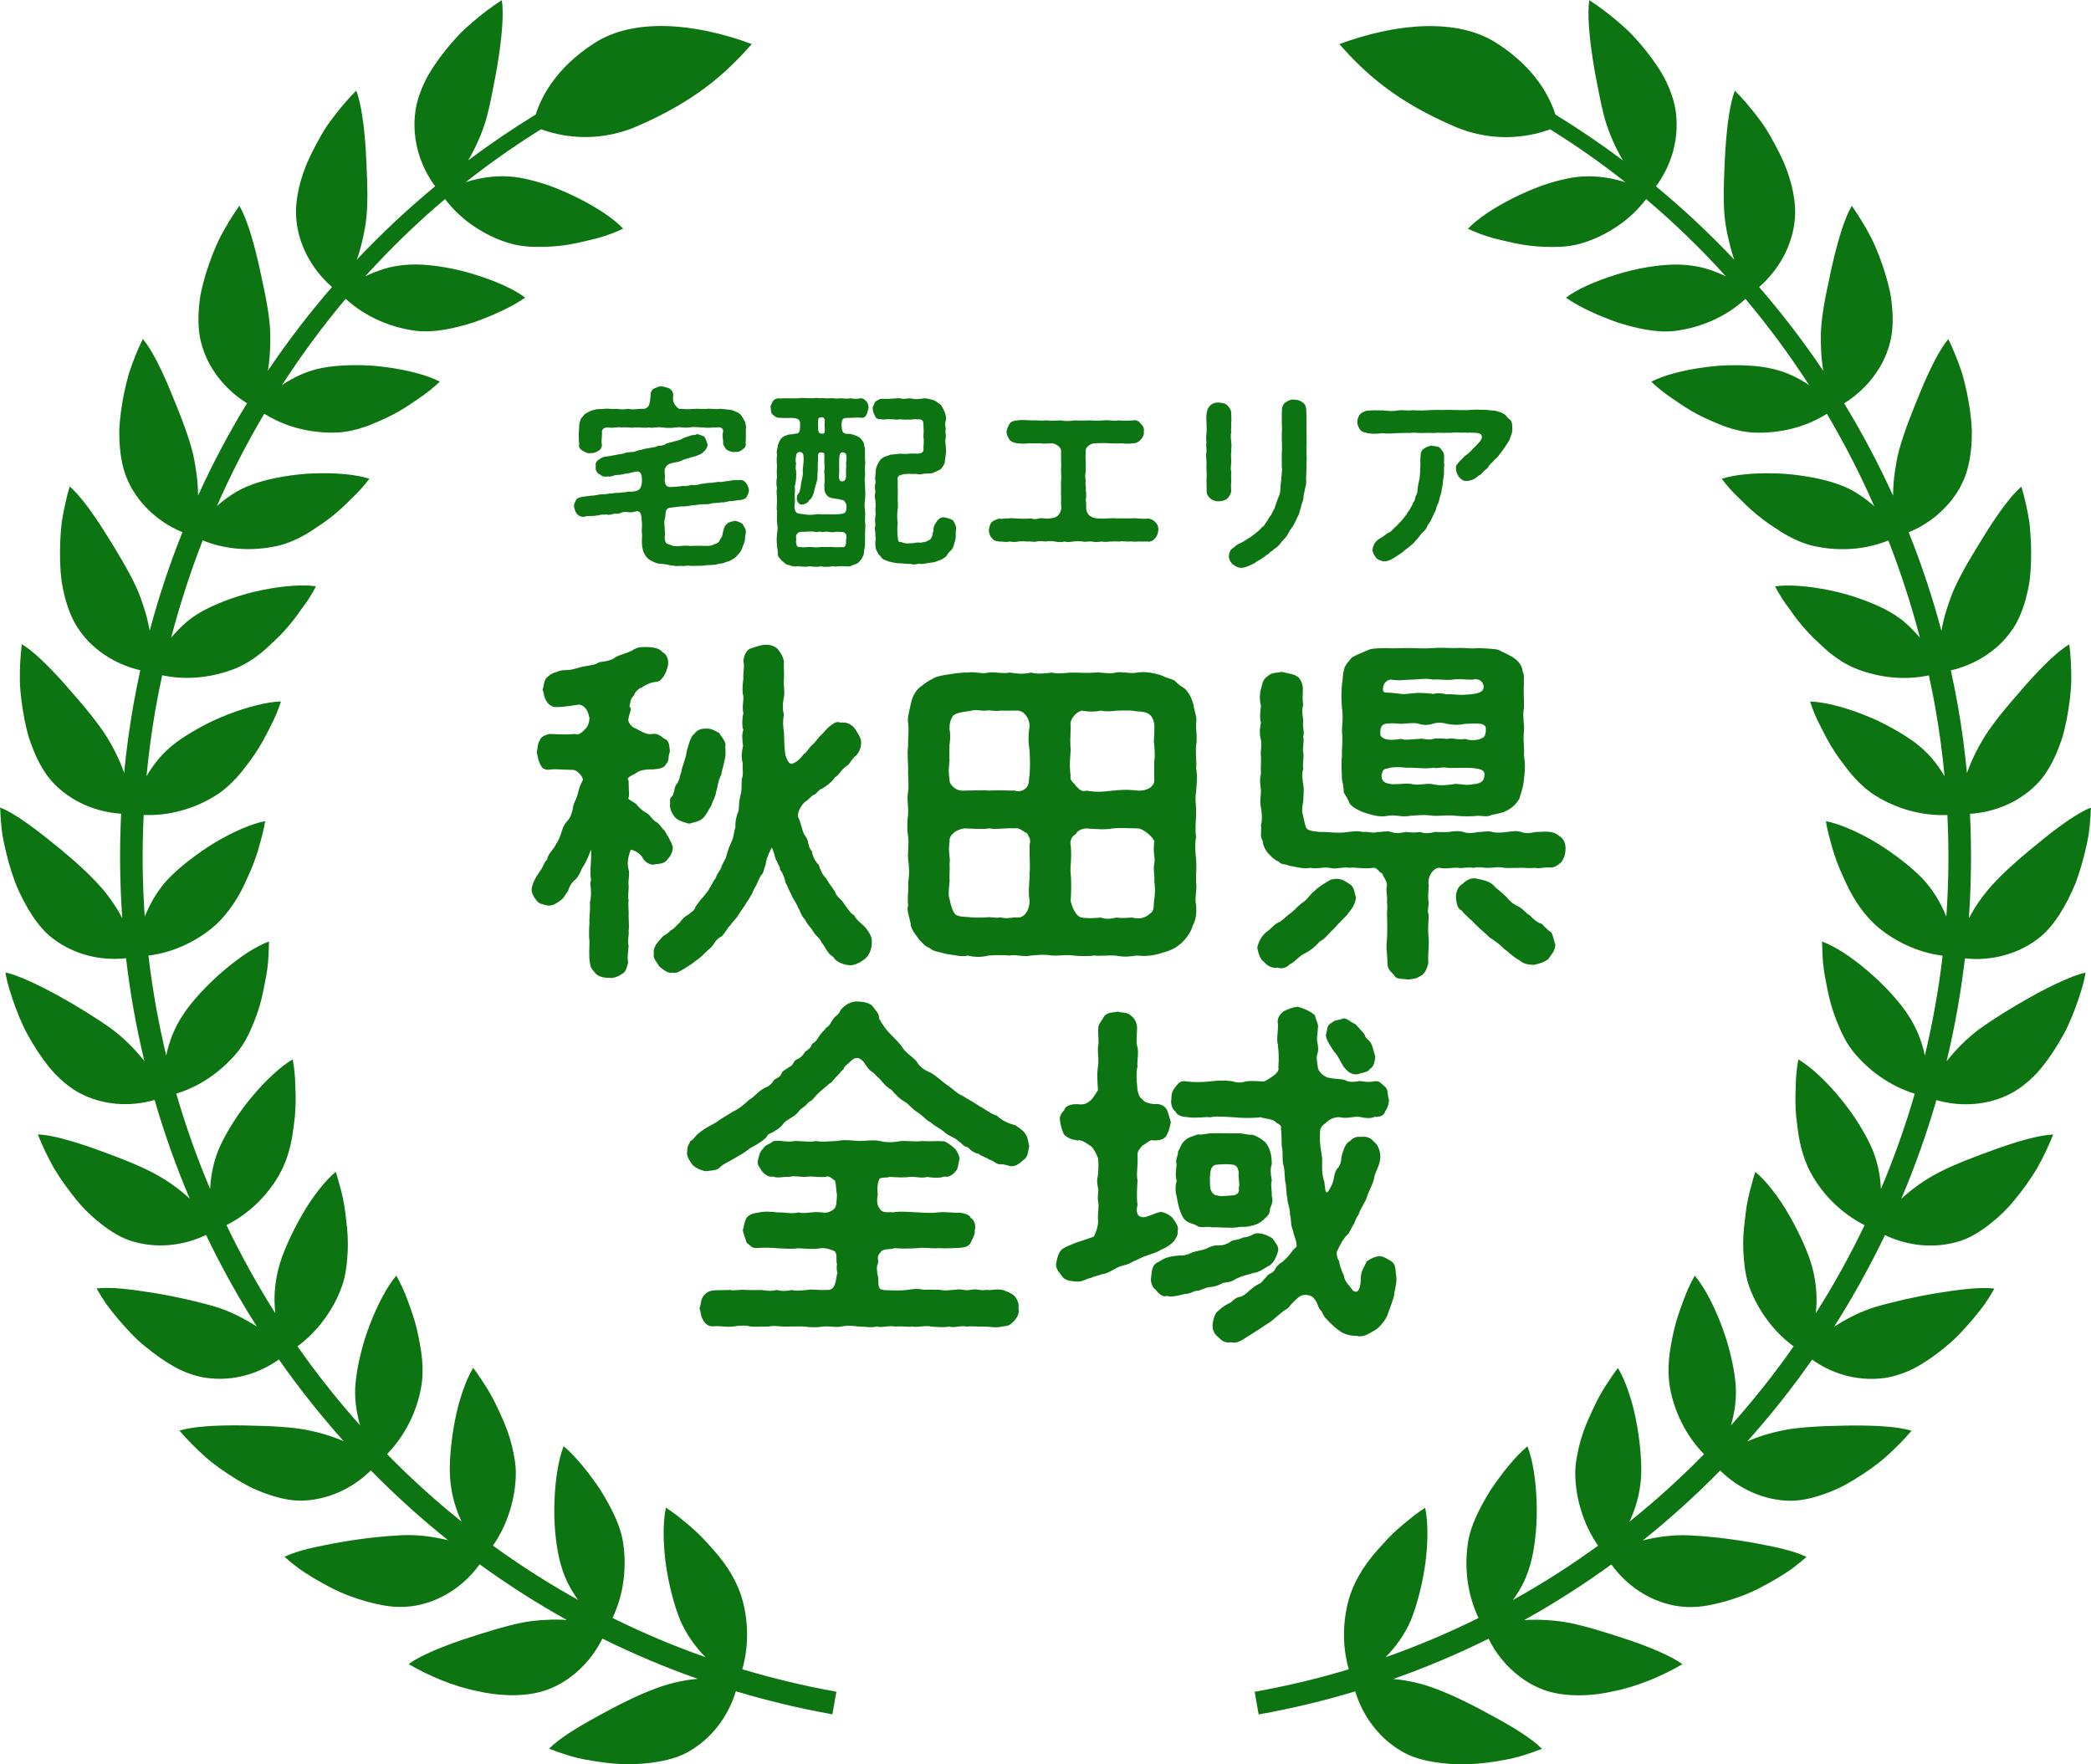 <?xml version="1.0" encoding="UTF-8"?>
<svg id="_レイヤー_2" data-name="レイヤー 2" xmlns="http://www.w3.org/2000/svg" viewBox="0 0 320 270">
  <defs>
    <style>
      .cls-1 {
        fill: #0c7411;
        stroke-width: 0px;
      }
    </style>
  </defs>
  <g id="_レイヤー_1-2" data-name="レイヤー 1">
    <g>
      <g>
        <path class="cls-1" d="M128,258.89c-4.92-.88-9.72-2.04-14.4-3.44,1.11-3.85.9-8.06-.26-11.52-.45-1.27-1.11-2.62-1.94-3.88-.82-1.28-1.82-2.45-2.87-3.6-1.04-1.18-2.16-2.26-3.29-3.2-.58-.47-1.14-.92-1.68-1.36-.55-.43-1.11-.82-1.65-1.16-.45,2.04-.46,5.21-.04,8.47.44,3.19,1.29,6.48,2.23,8.76.93,2.18,2.32,4.06,3.86,5.64-4.9-1.72-9.65-3.73-14.22-6,.74-1.54,1.24-3.19,1.54-4.84.4-2.23.4-4.42.1-6.55-.4-2.78-1.84-5.52-3.49-8.2-1.73-2.56-3.68-5.04-5.63-6.69-.78,1.93-1.28,5.02-1.4,8.29-.15,3.3.19,6.63.75,9.01.28,1.19.67,2.34,1.17,3.41.49,1,1.07,1.95,1.7,2.82-4.53-2.52-8.89-5.3-13.04-8.32,2.28-3.26,3.45-7.3,3.5-10.95.03-1.39-.24-2.78-.59-4.28-.36-1.48-.89-2.96-1.53-4.37-.64-1.41-1.3-2.86-2.07-4.12-.38-.64-.79-1.23-1.17-1.82-.38-.59-.77-1.15-1.17-1.65-.55.89-1.08,2.09-1.56,3.46-.24.69-.47,1.42-.68,2.19-.2.75-.37,1.53-.53,2.32-.62,3.15-.94,6.61-.75,9.02.18,2.32.82,4.58,1.76,6.54-4.02-3.22-7.83-6.68-11.42-10.34,2.79-2.84,4.58-6.6,5.21-10.18.26-1.37.29-2.85.15-4.35-.07-.75-.18-1.51-.32-2.26-.14-.76-.28-1.55-.47-2.31-.36-1.54-.89-2.98-1.4-4.39-.51-1.41-1.11-2.7-1.75-3.82-1.36,1.57-2.83,4.33-4.01,7.39-.29.76-.57,1.54-.82,2.33-.24.77-.45,1.54-.63,2.29-.37,1.5-.62,2.93-.75,4.15-.27,2.39.07,4.66.67,6.75-3.43-3.84-6.63-7.88-9.59-12.1,1.36-.99,2.56-2.17,3.59-3.46,1.42-1.77,2.52-3.74,3.22-5.73.47-1.3.69-2.73.81-4.24.14-1.52.12-3.1-.02-4.65-.18-1.53-.32-3.13-.64-4.57-.15-.73-.33-1.43-.53-2.1-.18-.68-.36-1.34-.57-1.95-1.6,1.32-3.59,3.84-5.18,6.63-.81,1.4-1.56,2.88-2.19,4.31-.31.72-.6,1.42-.85,2.09-.23.66-.42,1.3-.57,1.88-.57,2.25-.72,4.6-.45,6.74-2.75-4.34-5.25-8.85-7.48-13.5,3.55-1.77,6.46-4.74,8.19-7.92.67-1.21,1.19-2.6,1.55-4.07.37-1.47.53-3,.72-4.58.15-1.57.16-3.12.08-4.6-.02-1.5-.16-2.92-.41-4.19-1.79,1.04-4.09,3.16-6.19,5.67-2.11,2.5-3.86,5.33-4.9,7.56-.98,2.14-1.44,4.43-1.54,6.6-2.01-4.74-3.74-9.61-5.18-14.59,3.79-1.15,7.11-3.58,9.43-6.45.86-1.08,1.57-2.35,2.13-3.73.61-1.39,1.13-2.89,1.5-4.4.19-.76.32-1.51.48-2.27.16-.76.29-1.51.39-2.25.21-1.48.21-2.89.26-4.19-.97.36-2.14.97-3.35,1.75-1.19.78-2.45,1.74-3.68,2.79-2.45,2.1-4.79,4.62-6.09,6.63-1.34,1.96-2.17,4.15-2.61,6.29-1.2-5.01-2.12-10.11-2.72-15.29,3.94-.49,7.68-2.34,10.36-4.77.98-.91,1.93-2.06,2.76-3.32.84-1.27,1.53-2.65,2.14-4.08.67-1.43,1.21-2.89,1.62-4.32.2-.73.39-1.43.57-2.1.17-.68.31-1.35.41-1.99-2.03.38-4.94,1.63-7.72,3.3-2.73,1.66-5.39,3.75-7.1,5.52-1.61,1.72-2.78,3.74-3.61,5.78-.36-5.13-.42-10.32-.16-15.55,3.98.19,7.92-1.02,11.02-2.97,1.17-.73,2.27-1.71,3.28-2.82.5-.56.98-1.15,1.43-1.77.48-.61.95-1.25,1.38-1.91.88-1.3,1.59-2.67,2.26-4.01.7-1.33,1.25-2.65,1.64-3.88-2.07.04-5.09.81-8.13,1.99-.76.3-1.53.61-2.26.96-.72.34-1.42.7-2.09,1.07-1.34.74-2.57,1.51-3.54,2.24-1.97,1.44-3.44,3.26-4.56,5.17.32-3.39.78-6.8,1.37-10.21.31-1.76.66-3.5,1.03-5.23,1.67.36,3.37.46,5.04.36,1.11-.07,2.2-.24,3.25-.49,1.07-.25,2.11-.57,3.08-.98,1.27-.53,2.51-1.31,3.68-2.24.58-.47,1.15-.97,1.69-1.51.58-.52,1.14-1.07,1.68-1.64,1.07-1.14,2.03-2.36,2.86-3.58.91-1.19,1.67-2.39,2.26-3.54-2.05-.3-5.16-.06-8.35.6-3.18.65-6.28,1.79-8.46,2.9-1.07.56-2.12,1.21-2.99,1.96-.87.75-1.67,1.57-2.37,2.42,1.33-5.08,2.94-10.05,4.83-14.9,1.61.65,3.3,1.05,4.98,1.23,2.21.23,4.4.07,6.48-.39,1.34-.31,2.69-.87,4-1.59.65-.36,1.29-.76,1.91-1.2.66-.42,1.3-.87,1.92-1.34,1.25-.94,2.38-1.98,3.41-3.04,1.09-1.02,2.04-2.08,2.81-3.11-1.97-.64-5.07-.93-8.33-.82-1.65.04-3.23.23-4.75.48-1.51.25-2.92.58-4.07.95-1.14.37-2.29.84-3.27,1.43-.99.59-1.91,1.27-2.75,2-.06.05-.12.11-.18.17,2.14-4.87,4.57-9.6,7.26-14.16,1.52.96,3.17,1.68,4.86,2.15,1.07.3,2.16.51,3.23.62,1.09.12,2.18.16,3.23.1,1.37-.08,2.79-.4,4.2-.9.71-.24,1.38-.55,2.1-.85.72-.3,1.42-.64,2.11-1,1.39-.71,2.65-1.58,3.87-2.42,1.24-.83,2.35-1.72,3.27-2.61-1.83-.96-4.84-1.76-8.07-2.19-.8-.11-1.62-.2-2.43-.26-.79-.05-1.58-.07-2.34-.07-1.53,0-2.97.09-4.17.26-1.2.17-2.38.45-3.47.86-1.07.42-2.09.93-3.04,1.51-.22.14-.43.28-.64.43,2.97-4.61,6.23-9.02,9.75-13.21,3.07,2.83,7.05,4.45,10.87,4.91,2.74.3,5.76-.38,8.74-1.31,2.89-1.04,5.77-2.31,7.86-3.79-1.65-1.25-4.48-2.53-7.59-3.49-3.13-1-6.39-1.51-8.81-1.57-1.21-.03-2.4.07-3.56.27-1.16.2-2.22.57-3.25.97-.44.18-.86.37-1.27.57,3.8-4.2,7.88-8.16,12.22-11.83,1.18,1.56,2.6,2.91,4.16,3.99,1.85,1.3,3.88,2.27,5.9,2.83,1.32.37,2.76.52,4.24.5,1.5,0,3.08-.09,4.6-.35.76-.12,1.52-.28,2.25-.46.74-.18,1.5-.33,2.21-.53,1.43-.4,2.75-.89,3.9-1.45-1.42-1.51-4-3.23-6.9-4.68-1.45-.72-2.97-1.39-4.44-1.92-1.44-.49-2.82-.87-4-1.1-3.09-.63-6.17-.26-8.77.6,3.67-2.9,7.52-5.61,11.54-8.11,2.4.89,8.13,2.38,14.7-.46,8.7-3.76,13.43-7.89,17.55-12.58-8.75-3.25-17.98-4-23.95-.23-6.14,3.88-8.34,8.53-9.11,11.01-3.57,2.19-7.02,4.53-10.34,7.02,1.09-1.85,2.05-3.94,2.72-6.19.35-1.23.69-2.73,1-4.36.33-1.59.65-3.31.91-5.02.52-3.42.84-6.81.52-8.95-1.48.95-3.02,2.1-4.51,3.39-.74.65-1.49,1.3-2.17,2.03-.68.74-1.34,1.49-1.95,2.26-1.23,1.55-2.32,3.11-3.11,4.71-.78,1.62-1.31,3.21-1.5,4.68-.3,2.26-.08,4.55.61,6.71.55,1.69,1.37,3.28,2.42,4.71-4.25,3.51-8.25,7.27-12,11.24.04-.12.09-.24.14-.36.37-1.08.66-2.26.91-3.44.26-1.18.44-2.41.52-3.68.15-2.54,0-6.16-.2-9.58-.24-3.44-.67-6.82-1.44-8.83-1.24,1.25-2.49,2.71-3.67,4.29-1.21,1.54-2.19,3.37-3.07,5.12-1.79,3.5-2.69,7.24-2.44,10.19.31,4,2.41,7.81,5.47,10.46-3.54,4.08-6.82,8.36-9.83,12.84,0-.05.02-.09.03-.13.19-1.13.3-2.32.33-3.55.05-1.21.04-2.45-.09-3.72-.13-1.26-.37-2.77-.69-4.4-.16-.81-.34-1.65-.53-2.5-.17-.84-.36-1.68-.55-2.52-.79-3.35-1.76-6.6-2.85-8.45-1.02,1.43-2.03,3.08-2.94,4.83-.9,1.76-1.6,3.7-2.19,5.57-.29.94-.53,1.89-.73,2.81-.19.93-.29,1.87-.35,2.76-.12,1.79-.02,3.46.34,4.89.28,1.1.68,2.16,1.2,3.16.54,1.01,1.18,1.96,1.92,2.83,1.12,1.32,2.45,2.46,3.92,3.37-2.77,4.55-5.28,9.26-7.49,14.13,0-1.12-.08-2.28-.25-3.47-.19-1.22-.36-2.42-.71-3.65-.33-1.22-.82-2.67-1.4-4.22-.57-1.54-1.27-3.21-1.91-4.78-1.32-3.17-2.8-6.21-4.18-7.85-.78,1.58-1.51,3.38-2.12,5.25-.55,1.91-.97,3.92-1.23,5.87-.13.98-.22,1.95-.26,2.89,0,.96.03,1.9.12,2.79.17,1.79.54,3.41,1.14,4.76.89,2.06,2.33,3.91,4.07,5.38,1.3,1.1,2.77,1.99,4.34,2.63-1.96,4.9-3.64,9.93-5.01,15.08-.19-1.06-.44-2.14-.79-3.24-.38-1.17-.76-2.33-1.3-3.48-1.04-2.29-2.91-5.4-4.74-8.31-1.83-2.9-3.79-5.65-5.41-7.04-.51,1.69-.93,3.58-1.23,5.53-.22,1.98-.3,4.02-.24,5.99.03.99.1,1.96.21,2.89.15.95.34,1.86.58,2.73.47,1.73,1.1,3.27,1.91,4.5.62.95,1.34,1.81,2.16,2.58.84.78,1.76,1.46,2.74,2.04,1.45.86,3.03,1.48,4.67,1.86-.39,1.78-.75,3.57-1.07,5.38-.6,3.45-1.07,6.9-1.4,10.33-.73-2.09-1.81-4.26-3.15-6.27-.71-1.05-1.64-2.25-2.68-3.52-.52-.64-1.08-1.29-1.65-1.94-.55-.64-1.12-1.29-1.68-1.94-2.28-2.55-4.67-4.93-6.5-6.03-.22,1.75-.33,3.68-.3,5.65.06,1.97.35,4.01.72,5.94.2.97.42,1.91.69,2.81.3.91.64,1.78,1,2.59.74,1.63,1.6,3.04,2.6,4.13,2.69,2.9,6.55,4.58,10.49,4.82-.27,5.38-.2,10.72.17,15.99-1.03-1.97-2.44-3.96-4.19-5.75-1.72-1.82-4.39-4.16-7.13-6.31-2.69-2.14-5.38-4.1-7.37-4.88.03.88.09,1.8.18,2.75.05.47.1.95.17,1.43.08.48.18.97.28,1.45.41,1.94.96,3.91,1.64,5.75.72,1.85,1.62,3.57,2.59,5.06.97,1.49,2.03,2.74,3.25,3.64,3.18,2.42,7.22,3.43,11.16,2.99.62,5.34,1.56,10.59,2.81,15.75-1.38-1.76-3.09-3.49-5.08-4.98-2.09-1.49-5.05-3.35-8.07-5.02-1.51-.83-3.03-1.61-4.44-2.24-1.39-.63-2.64-1.11-3.68-1.33.28,1.74.9,3.59,1.58,5.45.35.93.73,1.85,1.15,2.76.42.91.93,1.78,1.43,2.63,1.02,1.7,2.13,3.26,3.33,4.57,1.24,1.29,2.54,2.34,3.84,3.03,3.47,1.87,7.68,2.18,11.5,1.07,1.49,5.15,3.29,10.19,5.37,15.1-1.66-1.52-3.63-2.95-5.86-4.08-1.12-.57-2.5-1.19-4.02-1.8-1.52-.61-3.19-1.22-4.78-1.79-3.22-1.14-6.45-2.08-8.58-2.16.64,1.65,1.47,3.39,2.43,5.11,1.01,1.7,2.21,3.36,3.45,4.87,1.22,1.53,2.66,2.84,4.07,3.93,1.42,1.08,2.83,1.9,4.23,2.37,3.81,1.22,7.97.84,11.56-.89,2.32,4.83,4.91,9.51,7.78,14.02-1.91-1.21-4.04-2.35-6.47-3.07-.61-.18-1.28-.37-2.01-.54-.71-.19-1.46-.37-2.25-.55-1.58-.36-3.29-.7-4.99-.98-3.43-.55-6.7-.97-8.81-.69.44.76.92,1.55,1.45,2.33.56.77,1.16,1.54,1.8,2.29,1.29,1.5,2.62,3,4.17,4.24,1.52,1.26,3.09,2.36,4.63,3.21,1.56.83,3.15,1.37,4.61,1.59,2.24.34,4.51.15,6.66-.52,1.63-.51,3.18-1.28,4.58-2.27,3.06,4.36,6.37,8.54,9.92,12.51-2.04-.9-4.42-1.56-6.85-1.93-1.24-.17-2.75-.29-4.39-.37-.82-.04-1.67-.06-2.53-.08-.84-.03-1.7-.05-2.56-.05-3.41-.01-6.77.17-8.81.8,1.14,1.34,2.49,2.71,3.96,4.02,1.47,1.3,3.16,2.45,4.83,3.47.84.5,1.67.98,2.53,1.38.87.39,1.73.73,2.57,1,1.69.55,3.3.86,4.76.85,3.98-.08,7.81-1.82,10.64-4.63,3.72,3.79,7.67,7.37,11.84,10.7-2.17-.55-4.56-.89-7.08-.78-2.54.11-5.99.47-9.42,1.07-.85.15-1.7.31-2.52.48-.8.16-1.58.32-2.32.5-1.47.36-2.76.78-3.71,1.26.66.58,1.37,1.16,2.12,1.72.75.56,1.59,1.07,2.43,1.58,1.7,1,3.46,1.96,5.31,2.65,1.85.69,3.69,1.21,5.43,1.5,1.72.31,3.42.26,4.86,0,3.91-.73,7.37-3.05,9.71-6.31,4.26,3.09,8.71,5.94,13.35,8.52-1.08-.07-2.2-.08-3.35,0-1.2.05-2.42.18-3.66.44-2.47.5-5.89,1.57-9.12,2.64-3.24,1.12-6.36,2.4-8.09,3.67,3.04,1.77,6.87,3.44,10.75,4.18,3.81.86,7.64.76,10.38-.22,2.1-.74,4.05-2.08,5.62-3.71,1.17-1.22,2.15-2.62,2.91-4.15,4.7,2.33,9.56,4.39,14.59,6.16-2.19.18-4.55.72-6.85,1.63-2.34.88-5.51,2.44-8.55,4.14-3,1.64-5.85,3.38-7.35,4.92.81.32,1.68.63,2.58.91.9.29,1.83.55,2.8.72,1.93.38,3.94.64,5.88.74,1.96.06,3.89-.1,5.62-.41,1.74-.32,3.29-.8,4.59-1.58,3.45-2,5.96-5.34,7.11-9.17,4.8,1.44,9.73,2.63,14.78,3.53l.61-3.47Z"/>
        <path class="cls-1" d="M312.63,128.47c-2.74,2.16-5.41,4.49-7.13,6.31-1.75,1.79-3.16,3.78-4.19,5.75.37-5.27.43-10.61.17-15.99,3.95-.24,7.8-1.92,10.49-4.82,1-1.08,1.86-2.49,2.6-4.13.37-.82.7-1.69,1-2.59.27-.91.49-1.85.69-2.81.37-1.93.66-3.96.72-5.94.03-1.97-.08-3.9-.3-5.65-1.83,1.09-4.22,3.48-6.5,6.03-.57.65-1.13,1.3-1.68,1.94-.57.65-1.12,1.3-1.65,1.94-1.05,1.27-1.97,2.48-2.68,3.52-1.33,2.02-2.42,4.18-3.15,6.27-.33-3.43-.79-6.88-1.4-10.33-.32-1.81-.68-3.6-1.07-5.38,1.64-.38,3.22-1,4.67-1.86.98-.58,1.9-1.26,2.74-2.04.82-.77,1.54-1.64,2.16-2.58.81-1.23,1.44-2.77,1.91-4.5.23-.87.43-1.78.58-2.73.11-.94.18-1.91.21-2.89.06-1.97-.02-4.02-.24-5.99-.3-1.95-.73-3.84-1.23-5.53-1.63,1.39-3.59,4.14-5.41,7.04-1.83,2.91-3.7,6.02-4.74,8.31-.54,1.15-.92,2.31-1.3,3.48-.35,1.1-.61,2.18-.79,3.24-1.37-5.15-3.05-10.19-5.01-15.08,1.57-.65,3.04-1.54,4.34-2.63,1.74-1.47,3.19-3.32,4.07-5.38.59-1.35.96-2.98,1.14-4.76.09-.89.12-1.83.12-2.79-.04-.94-.13-1.91-.26-2.89-.27-1.96-.68-3.96-1.23-5.87-.62-1.87-1.34-3.66-2.12-5.25-1.38,1.64-2.86,4.69-4.18,7.85-.64,1.57-1.33,3.24-1.91,4.78-.58,1.55-1.06,2.99-1.4,4.22-.35,1.23-.53,2.43-.71,3.65-.17,1.19-.25,2.35-.25,3.47-2.22-4.87-4.72-9.59-7.49-14.14,1.47-.91,2.8-2.05,3.92-3.37.74-.87,1.38-1.82,1.92-2.83.52-1,.92-2.06,1.2-3.16.37-1.43.46-3.1.34-4.89-.07-.89-.16-1.84-.35-2.76-.2-.92-.44-1.86-.73-2.81-.59-1.88-1.29-3.82-2.19-5.57-.91-1.75-1.92-3.39-2.94-4.83-1.09,1.85-2.05,5.1-2.85,8.45-.2.84-.38,1.68-.55,2.52-.19.85-.37,1.69-.53,2.5-.32,1.62-.56,3.13-.69,4.4-.13,1.27-.14,2.5-.09,3.72.03,1.23.14,2.42.33,3.55,0,.05.02.09.03.13-3.01-4.47-6.29-8.76-9.83-12.84,3.06-2.66,5.15-6.46,5.47-10.46.25-2.95-.65-6.69-2.44-10.19-.89-1.75-1.87-3.58-3.07-5.12-1.18-1.58-2.43-3.04-3.67-4.29-.78,2.01-1.2,5.38-1.44,8.83-.2,3.41-.35,7.04-.2,9.58.08,1.27.26,2.51.52,3.68.26,1.18.54,2.36.91,3.44.04.12.09.24.14.36-3.76-3.97-7.76-7.74-12-11.24,1.05-1.43,1.87-3.02,2.42-4.71.69-2.15.91-4.45.61-6.71-.2-1.47-.72-3.06-1.5-4.68-.79-1.6-1.88-3.16-3.11-4.71-.62-.77-1.27-1.53-1.95-2.26-.68-.73-1.43-1.38-2.17-2.03-1.49-1.28-3.03-2.44-4.51-3.39-.32,2.14,0,5.53.52,8.95.26,1.71.58,3.43.91,5.02.31,1.63.65,3.13,1,4.36.67,2.25,1.63,4.35,2.72,6.19-3.32-2.49-6.77-4.83-10.34-7.02-.77-2.48-2.97-7.13-9.11-11.01-5.97-3.77-15.2-3.01-23.95.23,4.12,4.69,8.85,8.82,17.55,12.58,6.58,2.84,12.3,1.36,14.7.46,4.02,2.49,7.87,5.2,11.54,8.11-2.6-.86-5.68-1.23-8.77-.6-1.18.23-2.57.6-4,1.1-1.46.53-2.99,1.2-4.44,1.92-2.9,1.45-5.48,3.18-6.9,4.68,1.15.56,2.47,1.05,3.9,1.45.71.2,1.47.35,2.21.53.74.18,1.49.34,2.25.46,1.52.26,3.1.35,4.6.35,1.48.02,2.92-.13,4.24-.5,2.02-.57,4.05-1.54,5.9-2.83,1.56-1.08,2.98-2.43,4.16-3.99,4.35,3.67,8.43,7.63,12.22,11.83-.41-.2-.83-.4-1.27-.57-1.03-.41-2.09-.77-3.25-.97-1.16-.2-2.36-.3-3.56-.27-2.42.06-5.69.57-8.81,1.57-3.1.95-5.94,2.24-7.59,3.49,2.09,1.48,4.97,2.75,7.86,3.79,2.99.93,6.01,1.62,8.74,1.31,3.83-.45,7.81-2.08,10.87-4.91,3.52,4.19,6.78,8.6,9.75,13.21-.21-.14-.42-.29-.64-.43-.95-.58-1.97-1.09-3.04-1.51-1.1-.4-2.28-.68-3.47-.86-1.2-.17-2.64-.26-4.17-.26-.76,0-1.55.02-2.34.07-.81.06-1.63.15-2.43.26-3.23.43-6.24,1.23-8.07,2.19.92.9,2.03,1.78,3.27,2.61,1.23.84,2.48,1.71,3.87,2.42.69.36,1.39.7,2.11,1,.72.3,1.39.61,2.1.85,1.4.5,2.82.82,4.2.9,1.05.06,2.14.02,3.23-.1,1.07-.11,2.16-.32,3.23-.62,1.69-.47,3.34-1.19,4.86-2.15,2.69,4.56,5.12,9.29,7.26,14.16-.06-.05-.11-.11-.18-.17-.84-.73-1.76-1.4-2.75-2-.98-.6-2.13-1.06-3.27-1.43-1.16-.37-2.56-.7-4.07-.95-1.52-.25-3.1-.44-4.75-.48-3.26-.11-6.36.17-8.33.82.76,1.03,1.71,2.09,2.8,3.11,1.03,1.06,2.16,2.1,3.41,3.04.62.47,1.27.92,1.92,1.34.62.44,1.26.84,1.91,1.2,1.3.72,2.65,1.28,4,1.59,2.08.46,4.26.62,6.48.39,1.68-.18,3.37-.58,4.98-1.23,1.89,4.85,3.51,9.82,4.83,14.9-.7-.85-1.5-1.67-2.37-2.42-.87-.75-1.93-1.4-2.99-1.96-2.18-1.11-5.28-2.25-8.46-2.9-3.2-.66-6.31-.9-8.35-.6.58,1.15,1.35,2.35,2.26,3.54.83,1.22,1.79,2.44,2.86,3.58.53.57,1.1,1.12,1.68,1.64.54.53,1.11,1.04,1.69,1.51,1.17.93,2.41,1.71,3.68,2.24.97.41,2.01.73,3.08.98,1.05.25,2.14.42,3.25.49,1.66.11,3.37,0,5.04-.36.37,1.74.73,3.48,1.03,5.23.6,3.41,1.05,6.82,1.37,10.21-1.12-1.91-2.59-3.73-4.56-5.17-.98-.73-2.2-1.5-3.54-2.24-.67-.37-1.38-.73-2.09-1.07-.73-.34-1.5-.66-2.26-.96-3.04-1.19-6.07-1.95-8.13-1.99.39,1.23.94,2.55,1.64,3.88.67,1.34,1.38,2.71,2.26,4.01.43.65.9,1.29,1.38,1.91.45.62.93,1.21,1.43,1.77,1,1.11,2.11,2.09,3.28,2.82,3.1,1.95,7.04,3.15,11.02,2.97.26,5.23.2,10.42-.16,15.55-.83-2.04-2-4.06-3.61-5.78-1.71-1.77-4.37-3.86-7.1-5.52-2.78-1.67-5.69-2.92-7.72-3.3.1.64.23,1.3.41,1.99.18.67.37,1.37.57,2.1.41,1.43.95,2.89,1.62,4.32.62,1.43,1.31,2.81,2.14,4.08.83,1.27,1.78,2.41,2.76,3.32,2.69,2.43,6.43,4.28,10.36,4.77-.6,5.18-1.52,10.28-2.72,15.29-.44-2.14-1.28-4.32-2.61-6.29-1.3-2.01-3.63-4.53-6.09-6.63-1.23-1.05-2.48-2.01-3.68-2.79-1.21-.78-2.38-1.39-3.35-1.75.05,1.3.05,2.71.26,4.19.1.74.23,1.49.39,2.25.16.76.29,1.51.48,2.27.37,1.51.89,3.01,1.5,4.4.57,1.38,1.28,2.66,2.13,3.73,2.32,2.87,5.64,5.3,9.43,6.45-1.44,4.98-3.18,9.85-5.18,14.59-.09-2.17-.56-4.46-1.54-6.6-1.04-2.24-2.79-5.06-4.9-7.56-2.1-2.51-4.4-4.63-6.19-5.67-.25,1.26-.39,2.68-.41,4.19-.07,1.48-.07,3.04.08,4.6.18,1.58.35,3.1.72,4.58.36,1.47.88,2.86,1.55,4.07,1.73,3.18,4.65,6.15,8.19,7.92-2.23,4.65-4.73,9.16-7.48,13.5.28-2.13.12-4.49-.45-6.74-.15-.59-.34-1.22-.57-1.88-.25-.67-.53-1.38-.85-2.09-.63-1.43-1.38-2.91-2.19-4.31-1.59-2.79-3.57-5.31-5.18-6.63-.21.61-.4,1.27-.57,1.95-.2.67-.38,1.37-.53,2.1-.33,1.45-.46,3.05-.64,4.57-.15,1.55-.16,3.12-.02,4.65.12,1.51.35,2.93.81,4.24.7,1.99,1.81,3.96,3.22,5.73,1.03,1.29,2.24,2.47,3.59,3.46-2.95,4.22-6.16,8.26-9.59,12.1.6-2.09.94-4.36.67-6.75-.12-1.22-.38-2.65-.75-4.15-.18-.75-.39-1.52-.63-2.29-.25-.78-.53-1.56-.82-2.33-1.17-3.06-2.65-5.82-4.01-7.39-.65,1.11-1.24,2.41-1.75,3.82-.51,1.41-1.05,2.85-1.4,4.39-.19.76-.33,1.55-.47,2.31-.15.75-.26,1.51-.32,2.26-.14,1.5-.1,2.98.15,4.35.63,3.59,2.42,7.34,5.21,10.18-3.59,3.66-7.41,7.12-11.42,10.34.94-1.96,1.58-4.22,1.76-6.54.19-2.41-.13-5.87-.75-9.02-.16-.79-.33-1.57-.53-2.32-.21-.77-.44-1.5-.68-2.19-.48-1.38-1.01-2.57-1.56-3.46-.4.51-.79,1.06-1.17,1.65-.38.59-.8,1.18-1.17,1.82-.77,1.26-1.43,2.71-2.07,4.12-.64,1.41-1.17,2.89-1.53,4.37-.34,1.5-.61,2.89-.59,4.28.05,3.65,1.22,7.69,3.5,10.95-4.16,3.02-8.51,5.8-13.04,8.32.63-.87,1.21-1.82,1.7-2.82.49-1.07.89-2.23,1.17-3.41.56-2.38.9-5.71.75-9.01-.12-3.27-.62-6.36-1.4-8.29-1.95,1.65-3.9,4.13-5.63,6.69-1.65,2.68-3.09,5.42-3.49,8.2-.3,2.13-.3,4.32.1,6.55.3,1.65.8,3.3,1.54,4.84-4.58,2.27-9.33,4.28-14.22,6,1.54-1.58,2.92-3.46,3.86-5.64.93-2.28,1.79-5.57,2.23-8.76.42-3.25.41-6.43-.04-8.47-.54.34-1.09.73-1.65,1.16-.54.44-1.1.89-1.68,1.36-1.14.94-2.26,2.02-3.29,3.2-1.05,1.14-2.05,2.32-2.87,3.6-.83,1.26-1.49,2.61-1.94,3.88-1.16,3.46-1.37,7.66-.26,11.52-4.68,1.41-9.48,2.56-14.4,3.44l.61,3.47c5.05-.9,9.98-2.09,14.78-3.53,1.16,3.83,3.67,7.17,7.11,9.17,1.29.78,2.85,1.26,4.58,1.58,1.73.31,3.66.47,5.62.41,1.95-.1,3.95-.36,5.88-.74.97-.18,1.9-.43,2.8-.72.9-.28,1.76-.59,2.58-.91-1.49-1.54-4.34-3.28-7.35-4.92-3.04-1.7-6.22-3.26-8.55-4.14-2.31-.91-4.66-1.44-6.85-1.63,5.02-1.77,9.89-3.83,14.59-6.16.75,1.53,1.73,2.93,2.91,4.15,1.57,1.63,3.52,2.97,5.62,3.71,2.74.97,6.57,1.08,10.38.22,3.88-.74,7.71-2.41,10.75-4.18-1.73-1.27-4.85-2.55-8.09-3.67-3.22-1.08-6.65-2.14-9.12-2.64-1.24-.25-2.46-.38-3.66-.44-1.15-.08-2.28-.07-3.35,0,4.64-2.58,9.1-5.43,13.35-8.52,2.34,3.26,5.8,5.58,9.71,6.31,1.44.26,3.15.3,4.86,0,1.73-.29,3.58-.81,5.43-1.5,1.85-.69,3.61-1.65,5.31-2.65.84-.51,1.68-1.02,2.43-1.58.75-.57,1.46-1.15,2.12-1.72-.95-.48-2.24-.89-3.71-1.26-.74-.18-1.52-.35-2.32-.5-.82-.17-1.66-.33-2.52-.48-3.42-.6-6.87-.96-9.42-1.07-2.53-.11-4.91.23-7.08.78,4.17-3.33,8.12-6.91,11.84-10.7,2.84,2.81,6.66,4.55,10.64,4.63,1.46.01,3.08-.29,4.76-.85.84-.28,1.7-.61,2.57-1,.86-.39,1.69-.87,2.53-1.38,1.66-1.02,3.36-2.17,4.83-3.47,1.47-1.3,2.82-2.68,3.96-4.02-2.04-.63-5.4-.81-8.81-.8-.85,0-1.71.02-2.56.05-.86.02-1.71.04-2.53.08-1.63.08-3.14.2-4.39.37-2.43.37-4.81,1.03-6.85,1.93,3.55-3.97,6.87-8.15,9.92-12.51,1.4.99,2.95,1.77,4.58,2.27,2.14.66,4.42.85,6.66.52,1.45-.23,3.04-.76,4.61-1.59,1.54-.84,3.11-1.94,4.63-3.21,1.55-1.24,2.88-2.74,4.17-4.24.63-.76,1.24-1.52,1.8-2.29.53-.78,1.01-1.57,1.45-2.33-2.11-.28-5.38.14-8.81.69-1.7.28-3.41.62-4.99.98-.79.18-1.54.37-2.25.55-.73.18-1.4.36-2.01.54-2.44.72-4.56,1.86-6.47,3.07,2.86-4.51,5.46-9.19,7.78-14.02,3.59,1.73,7.75,2.11,11.56.89,1.4-.46,2.81-1.29,4.23-2.37,1.4-1.08,2.85-2.4,4.07-3.93,1.25-1.52,2.44-3.17,3.45-4.87.96-1.72,1.79-3.47,2.43-5.11-2.13.08-5.36,1.02-8.58,2.16-1.59.58-3.26,1.18-4.78,1.79-1.52.61-2.9,1.22-4.02,1.8-2.23,1.13-4.2,2.56-5.86,4.08,2.08-4.9,3.88-9.94,5.37-15.1,3.83,1.11,8.04.8,11.5-1.07,1.3-.69,2.6-1.73,3.84-3.03,1.2-1.3,2.3-2.87,3.33-4.57.5-.85,1.01-1.73,1.43-2.63.41-.91.8-1.83,1.15-2.76.68-1.86,1.3-3.71,1.58-5.45-1.04.22-2.29.7-3.68,1.33-1.41.63-2.93,1.41-4.44,2.24-3.02,1.67-5.98,3.53-8.07,5.02-1.99,1.49-3.69,3.22-5.08,4.98,1.24-5.16,2.18-10.42,2.81-15.75,3.94.44,7.98-.58,11.16-2.99,1.21-.9,2.28-2.15,3.25-3.64.96-1.49,1.86-3.22,2.59-5.06.67-1.85,1.22-3.81,1.64-5.75.1-.49.2-.97.28-1.45.07-.48.12-.96.17-1.43.1-.94.16-1.87.18-2.75-1.99.78-4.68,2.73-7.37,4.88Z"/>
      </g>
      <g>
        <g>
          <path class="cls-1" d="M114.62,75.07c-.03.33-.18.6-.33.96-.24.39-.63.39-.87.48-.66.03-1.08.15-1.5.18-.42-.06-.99.27-1.47.18-.57.15-1.14.06-1.47.15-.36.15-.9.15-1.47.15-.63.03-.99.15-1.47.15-.51.06-1.14.21-1.47.18-.51-.03-.96.09-1.83.18-.33,0-.66.09-.84.54-.06.3-.06,1.02-.18,1.23-.15.75.06,1.23,0,1.62.06.39.06.72,0,1.2.06.75.18.93.78,1.08.51.27.87.27,1.56.21.57-.03,1.05-.12,1.62,0,.6-.06,1.2-.03,1.86-.03.57.03,1.35.06,1.8-.27.36-.03.54-.18.81-.54.06-.3.36-.45.42-.93.15-.81.3-1.32.69-1.62.18-.27.75-.36,1.11-.45.45-.03.96.27,1.26.45.27.48.57.84.51,1.29-.09.42-.12.9-.15,1.26-.06.36-.33.81-.42,1.2-.09.33-.45.81-.69,1.02-.3.42-.72.6-.99.78-.42.24-.75.24-1.02.39-.3.18-.72.06-1.08.24-.72.18-1.5.06-2.07.21-.66.03-1.53.06-2.1.03-.57-.12-.84.12-1.44,0-.6.09-1.02,0-1.65-.09-.45-.12-1.05-.21-1.65-.24-.57-.06-.9-.33-1.35-.51-.45-.27-.81-.69-1.05-1.26-.18-.6-.27-1.05-.24-1.62-.06-.27.09-.72,0-1.29-.09-.42.06-1.11,0-1.65-.12-.63.06-1.68-.78-1.71-.63.18-1.05.24-1.32.15-.51-.06-.84-.03-1.11.12-.48.21-.63.09-1.11.12-.3.18-.87.21-1.14.12-.27.06-.84-.03-1.11.12-.42.06-.78.12-1.11.12-.48,0-.81-.03-1.14.12-.63.03-.9-.21-1.14-.45-.27-.36-.36-.72-.45-1.17.06-.48.15-.57.33-.96.12-.27.39-.33.9-.48.27,0,.78-.12,1.2-.15.45-.03.72-.06,1.14-.12.33-.15.84-.09,1.14-.12.54-.03.87-.21,1.17-.12.42-.15.66-.03,1.17-.12.51-.12.6.03,1.14-.15.24-.06.72.09,1.44-.15.48-.15.78-.63.78-1.56.03-.96-.24-1.56-.96-1.35-.66.09-1.2.33-1.62.3-.51.18-.84.15-1.32.21-.33-.03-.78.33-1.26.21-.6.09-.87.03-1.26-.3-.45-.15-.78-.69-.63-1.29-.12-.3.03-.66.36-.93.36-.21.48-.36.9-.48.69-.06,1.23-.21,1.68-.27.54-.15.96-.12,1.32-.24.33-.18.78-.18,1.32-.24.36.06.9-.33,1.32-.3.39-.15.87-.24,1.29-.3.39-.09.96-.09,1.29-.33.42,0,.99-.06,1.26-.33.36-.15.78-.18,1.26-.36.51-.09.87-.21,1.26-.42.57-.3,1.08-.36,1.47-.54.3.03.45-.03.81-.15.3.12.93.24,1.11.48.24.45.36.81.45,1.11.03.54-.48,1.05-.87,1.35-.39.27-1.23.54-1.59.6-.57.18-.78.24-1.35.42-.39.3-.84.27-1.77.51-.24.09-.57.15-.81.57-.3.45-.15.78-.18.96,0,.3.12.48,0,.87,0,.96.33,1.29,1.02,1.23.72-.06,1.32-.06,1.71-.18.36.09.84,0,1.41-.15.39.09.9.03,1.44-.15.33,0,.87-.18,1.44-.15.33,0,.99-.18,1.41-.15.36.06.9-.15,1.44-.15.45-.15,1.08-.12,1.47-.12.48-.09.81.06,1.11.42.3.42.42.78.45,1.17ZM88.64,67.99c-.09-.81-.09-1.62-.03-2.28.06-.27-.06-.84.18-1.26-.03-.36.42-.66.66-1.05.51-.33.9-.54,1.5-.69.6-.18,1.08-.06,1.65-.15.45-.09,1.17.12,1.74,0,.66.09,1.05.15,1.77,0,.63.15,1.2.06,2.16,0,.3.03.57.03.99-.42.12-.21.21-.66.3-1.47-.03-.72.15-.99.57-1.23.45-.15.75-.36,1.17-.33.24.09.75.18,1.14.33.39.27.66.63.57,1.23-.03.42-.03.96.39,1.41.33.45.54.54.93.48.99.15,1.53,0,2.22,0,.63,0,1.11.06,1.8,0,.54-.06,1.23.15,1.8,0,.66.03,1.11.12,1.77.18.45.15,1.2.39,1.53.84.21.33.39.63.57.99.06.3.24.72.12,1.14.03.84,0,1.35-.03,2.13.12.6-.27.78-.54.99-.39.36-.93.36-1.17.33-.54.06-.72-.15-1.17-.3-.21-.27-.51-.6-.57-1.02.06-.6-.18-1.14-.03-1.59.18-.69-.3-.96-1.02-.84-.75,0-1.29.12-2.04,0-.57,0-1.32-.12-2.07,0-.81.12-1.35-.12-2.07,0-.72.12-1.47.09-2.07,0-.81-.12-1.41.15-2.04,0-.63.12-1.41-.03-2.07,0-.6.12-1.53-.09-2.07,0-.57-.12-1.44.15-2.04,0-.63,0-1.08.15-1.02.84.03.51-.12,1.11-.03,1.74.12.39-.24.9-.54,1.02-.45.3-.87.36-1.17.33-.36.12-.87-.15-1.17-.33-.36-.3-.72-.42-.57-1.02Z"/>
          <path class="cls-1" d="M132.62,61.43c.27.39.27.63.3,1.02-.15.45-.18.78-.3.99-.15.33-.42.57-.9.48-.48-.06-.93.03-1.89.03s-1.02.24-1.05,1.2c.09.21,0,.72.24.99.33.39.9.21,1.17.27.72.21,1.29.39,1.53.72.27.27.57.69.54,1.14.21.42.06.9.12,1.23-.06.72.09,1.23,0,1.71-.09.63.06,1.05,0,1.74-.15.66.06,1.23,0,1.74.06.54.06,1.05,0,1.74-.12.72-.06,1.29,0,1.74.06.6-.03,1.11,0,1.74.12.48,0,1.26,0,1.74.03.51-.03,1.26,0,1.74-.06.57-.18.96-.18,1.38-.18.51-.39.87-.69,1.17-.18.27-.63.45-1.11.57-.27.27-.84.15-1.23.15-.69-.09-1.17.12-1.77,0-.51.09-1.29.15-1.77,0-.54.15-1.14.06-1.77,0-.6.15-1.26,0-1.74,0-.57.09-.99-.03-1.35-.18-.57-.06-.72-.39-1.14-.69-.33-.42-.63-.57-.6-1.14.03-.48-.12-.72-.12-1.26-.09-.6-.03-1.29,0-1.74.12-.63.12-.99,0-1.74-.03-.54.03-1.26,0-1.74-.12-.42.03-1.05,0-1.74.03-.54-.15-1.05,0-1.74-.12-.45-.12-1.02,0-1.74-.06-.57-.03-1.11,0-1.74-.09-.63-.03-1.29,0-1.71-.15-.42.12-.81.12-1.35.15-.33.3-.9.66-1.17.36-.33.66-.33,1.11-.51.45.06.69-.12,1.29-.15.36-.27.36-.66.36-1.47,0-.69-.39-.84-1.2-.9-.87.03-1.5.03-2.13-.03-.27.03-.6-.24-.87-.48-.3-.18-.24-.63-.3-.99-.12-.33.21-.75.3-1.02.27-.39.6-.45.87-.48.42.06,1.08-.03,1.59,0,.63,0,1.02.03,1.56,0,.48-.12,1.11,0,1.59,0,.63.03,1.08-.12,1.56,0,.54-.09.93.06,1.56,0s.9.12,1.56,0c.39-.03.99.15,1.56,0,.51.09.99.12,1.62,0,.45,0,.6.24.9.48ZM129.35,76.87c-.21-.45-.63-.33-.93-.48-.69-.09-1.53-.15-1.83-.54-.39-.42-.48-.96-.42-1.35-.09-.3.12-.9,0-1.35.09-.36-.09-.81,0-1.38.09-.45-.09-1.05,0-1.68-.06-.51.12-.81-.39-.84-.54-.06-.63.06-.6,1.14-.09,1.11.03,1.65-.09,2.22.06.54-.06,1.08-.3,1.77-.18.63-.21,1.14-.54,1.71-.15.36-.45.36-.54.69-.24.24-.69.45-.93.42-.33.18-.9-.48-.84-.87.06-.39,0-.6.3-.84.27-.51.3-1.02.36-1.56.09-.57.27-.9.27-1.62-.09-.66.21-1.5.09-2.55-.03-.42-.3-.6-.57-.6-.24,0-.51.18-.54.48-.09.57-.15.93-.03,1.2,0,.36-.12.84,0,1.14.09.63,0,1.65-.12,2.13-.18.51.03.75-.06,1.26-.06.6.03.99,0,1.59-.06.24-.15,1.05.18,1.41.27.3.78.24,1.44.36.48.09.96.06,1.26.03.36-.06.87-.12,1.29-.03.51-.06,1.2,0,1.92,0,1.05-.06,1.62-.09,1.74-.54.06-.27.21-.87-.12-1.32ZM129.47,82.78c0-.24.24-.93-.18-1.23-.36-.24-.66-.09-1.23-.18-.63.12-1.02.09-1.38,0-.51-.06-.81.12-1.05,0-.27-.06-.6.12-1.02,0-.27-.06-.84-.03-1.38,0-.3.09-.9-.12-1.2.27-.36.3-.12.72-.21,1.14,0,.72.21,1.05.72.93.45.12.87-.03,1.56,0,.63.09,1.14.06,1.56,0,.39-.03,1.05.03,1.56,0,.48,0,.87.09,1.56,0,.45.15.75-.12.69-.93ZM125.21,65.42c-.03.72.09,1.02.81.93.39-.09.09-1.02.21-1.95-.03-.75-.66-.54-.9-.45-.15.12-.18.63-.12,1.47ZM128.57,69.43c-.21.42-.12,1.23-.15,1.71-.03.39.06.87-.03,1.56,0,.54.03.99.48.96.51,0,.66-.42.6-1.32-.03-.63.09-1.02,0-1.5.12-.51.12-1.11-.03-1.41-.45-.33-.66-.24-.87,0ZM146.27,81.97c.03.45-.12.84-.24,1.17-.03.3-.18.78-.48,1.08-.33.24-.57.63-.72.9-.27.24-.81.6-1.26.69-.45.24-1.02.3-1.44.33-.51.09-.9.24-1.5.12-.48.12-.81.18-1.35.03-.51.06-1.23-.12-1.86-.09-.63-.09-1.32-.18-1.77-.42-.42-.15-.69-.27-.81-.54-.18-.27-.51-.45-.51-.69-.36-.42-.42-1.17-.36-1.77.12-.48-.06-.72,0-1.26-.12-.42-.09-.9,0-1.23-.06-.51-.09-.81,0-1.26.09-.48-.03-.84,0-1.26.12-.36-.03-.72,0-1.26-.15-.36-.12-.72,0-1.23-.06-.48-.15-.96,0-1.26.09-.33-.12-.78,0-1.26.06-.48,0-.78.18-1.35.21-.42.3-.81.72-1.17.45-.45.93-.42,1.38-.66.36-.03,1.05-.09,1.53-.15.33,0,.72.09,1.29,0,.27,0,.84-.06,1.29,0,.81-.06,1.05-.27.96-.9,0-.42.12-1.02,0-1.77.06-.72.03-1.08,0-1.77,0-.72-.27-.87-.99-.81-.54-.12-.96.15-1.32,0-.42.12-.96-.03-1.38,0-.36.12-1.08-.09-1.38,0-.36-.12-1.05.12-1.41-.03-.54.06-.84-.18-.93-.51-.09-.24-.39-.63-.33-1.05-.12-.3.24-.75.33-1.08.18-.12.42-.36.93-.48.48-.03,1.14.09,1.62-.03.63,0,1.08-.12,1.56,0,.39.12,1.08-.12,1.56,0,.48.12.96.09,1.56,0,.54-.12.93.03,1.53.18.6.12.81.48,1.32.78.3.45.45.78.6,1.14.18.54.24.81.15,1.23-.15.48-.09.78,0,1.29-.12.48.03.78,0,1.29-.12.54-.06.81,0,1.29-.03.33.12.84,0,1.29-.03.54-.15.78-.15,1.26-.09.36-.33.69-.63,1.05-.39.27-.9.42-1.35.63-.51.06-1.05,0-1.47.12-.54.15-.9-.12-1.38,0-.51-.06-.93-.03-1.35,0-.78.15-1.17.3-1.02.96-.03.66.03,1.44,0,2.16-.06.75.09,1.5,0,2.19-.12.84-.12,1.53,0,2.16-.12.87-.06,1.59,0,2.19.06.57.03.78.57.75.66.33,1.29.15,1.92.15.33-.12.78-.09,1.08-.06.27-.12.75-.06,1.02-.3.21-.09.48-.18.6-.6.15-.12.09-.51.27-.9-.03-.84.33-1.17.63-1.62.36-.39.66-.51,1.08-.45.36.06.96.24,1.23.42.36.39.45.81.54,1.17-.06.36-.09.84-.06,1.2Z"/>
          <path class="cls-1" d="M176.78,79.87c.33.33.51.63.48,1.23-.03.63-.27,1.05-.45,1.23-.36.48-.87.63-1.2.54-.45,0-1.11.03-1.47,0-.57.09-.99-.06-1.38,0-.42.06-.93-.12-1.41,0-.48-.03-1.02,0-1.41,0-.6.06-.87.09-1.41,0-.45.09-.99.12-1.41,0-.63-.06-.93.12-1.41,0-.39-.06-.93-.06-1.41,0-.57.06-.93.15-1.41,0-.48.15-1.11.09-1.41,0-.48-.06-.99-.12-1.41,0-.51-.03-1.02-.12-1.41,0-.51.12-1.08-.06-1.41,0-.45-.03-.96-.06-1.41,0-.48.12-.96.06-1.41,0-.39.15-.87,0-1.44,0-.48-.03-.87-.09-1.2-.51-.21-.18-.48-.75-.45-1.26.03-.33.18-.99.45-1.23.18-.15.78-.45,1.2-.51.33.15.81-.12,1.2,0,.36-.09.78-.06,1.2-.03.84.06,1.68.09,2.37,0,.39.15.9.15,1.26,0,.51-.12,1.02.12,1.62,0,.33-.03.75-.06,1.14-.33.42-.33.57-.84.63-1.14.03-.48-.06-.72-.03-1.32.06-.54-.06-.96,0-1.47.03-.54-.03-.9,0-1.47.06-.33.03-.99,0-1.47-.03-.48.09-.87,0-1.47.03-.36-.03-1.02,0-1.77-.03-.39-.69-.99-1.38-1.05-.63.03-1.38.09-1.89,0-.69.03-1.08,0-1.68,0-.72.09-1.2.06-1.74,0-.45-.06-1.02-.27-1.17-.51-.24-.39-.51-.81-.48-1.26.03-.36.24-.87.48-1.23.21-.36.63-.45,1.17-.51.81-.12,1.38,0,2.25,0,.81-.03,1.29.09,2.19,0,.6.09,1.59.03,2.19,0,.72.15,1.38.12,2.22,0,.63.06,1.35.03,2.22,0,.84.06,1.41.06,2.19,0,.78-.09,1.53.15,2.19,0,.57.09,1.53.06,2.25,0,.57-.12,1.02.21,1.17.51.42.36.57.72.48,1.23.09.57-.21.9-.48,1.23-.39.36-.57.51-1.17.54-.69.12-1.41.03-1.86,0-.66.06-1.29,0-1.83,0-.63-.06-1.11-.03-2.22,0-.66.06-1.35.63-1.32,1.05-.03.72-.06,1.38,0,1.77v1.47c-.12.57-.09,1.02,0,1.47-.15.54.12.93,0,1.47.12.45.06.93,0,1.47.12.63.06.84.06,1.29.03.42.24.81.48,1.05.18.18.72.42,1.2.45.57,0,1.05.09,1.65,0,.3,0,.84-.06,1.26,0,.84-.03,1.5.03,2.37,0,.42-.06.9,0,1.2.03.51.03.87.06,1.23,0,.48,0,.84.21,1.17.51Z"/>
          <path class="cls-1" d="M188.42,75.1c0,.45-.33.93-.6,1.2-.24.27-.96.42-1.29.42-.57,0-.87-.12-1.29-.42-.39-.33-.63-.78-.57-1.2,0-.54-.03-.99-.03-1.5,0-.45.06-.93,0-1.47,0-.6-.03-.96,0-1.47-.03-.45-.12-1.11,0-1.5.03-.48-.12-.96,0-1.47-.09-.42-.06-1.05,0-1.47.06-.45,0-1.11,0-1.5,0-.51-.09-.99.03-1.5.09-.63.3-.96.57-1.2.42-.36.9-.45,1.29-.42.57.09.96.09,1.29.42.27.3.6.66.6,1.2,0,.48.06,1.11,0,1.53.03.57-.06,1.08,0,1.47-.15.42,0,1.08,0,1.47.09.42,0,.93,0,1.47-.09.57.03,1.14,0,1.5,0,.63-.15,1.05,0,1.47,0,.42-.03.87,0,1.47-.03.48-.06.9,0,1.5ZM199.94,71.68c0,.63-.06,1.08-.06,1.53.03.63.03.99-.15,1.5-.03.39-.27.99-.24,1.47-.03.48-.39,1.08-.39,1.47-.27.57-.21.99-.51,1.41-.24.6-.51,1.02-.66,1.35-.36.48-.63.9-.81,1.26-.18.48-.66.87-.96,1.2-.3.45-.66.87-1.2,1.17-.24.33-.57.33-.69.6-.18.15-.51.3-.72.54-.33.18-.45.3-.75.51-.42.18-.54.27-.78.48-.45.24-1.14.54-1.56.66-.78.21-1.29-.09-1.77-.45-.33-.24-.63-.78-.63-1.29.03-.21.12-.78.33-.96.09-.12.57-.45.81-.66.24-.24.69-.36.81-.45.3-.15.48-.24.81-.48.12-.12.57-.33.75-.48.27-.24.42-.3.72-.57.42-.3.63-.57.84-.81.39-.15.48-.6.75-.9.18-.21.3-.6.66-.99.12-.27.3-.66.54-1.05.18-.57.24-.84.51-1.5.27-.57.36-.93.36-1.59,0-.42.15-1.05.15-1.62,0-.45.18-1.11.06-1.62.03-.75-.03-1.32,0-2.13.06-.57.03-1.44,0-2.19-.03-.72.09-1.35,0-2.16.03-.6-.03-1.53.03-2.22,0-.51.24-.96.6-1.17.45-.33.81-.42,1.29-.39.54.03.9.15,1.26.42.42.3.51.6.57,1.14,0,.87.06,1.68.03,2.28-.03.84.03,1.53,0,2.22.06.72-.03,1.62,0,2.25.09.78-.06,1.5,0,2.22Z"/>
          <path class="cls-1" d="M231.44,65.51c.06.45-.15,1.08-.3,1.41-.09.51-.51.96-.75,1.38-.27.39-.66.96-.96,1.29-.27.54-.78.72-.93,1.05-.33.27-.54.48-.66.69-.12.33-.54.57-.75.75-.18.15-.45.63-.78.69-.42.3-.51.48-.81.57-.3.15-.63.21-.99.27-.39.03-.78-.12-1.17-.54-.24-.33-.48-.72-.51-1.2-.03-.48-.03-.66.24-.9.27-.45.48-.48.63-.69.3-.36.51-.54.99-.87.45-.39.6-.63,1.08-1.08.24-.3.81-.75.9-1.11.18-.15.15-.57-.06-.78-.24-.15-.66-.24-1.2-.21-.45-.06-.81.03-1.11-.03-.72.06-1.53-.09-2.13.03-.66,0-1.53.03-2.1,0-.84.09-1.5-.03-2.16.03-.66.06-1.44-.12-2.13,0-.72-.03-1.53.03-2.16.03-.81.06-1.35.09-2.13,0-.66.09-1.47.15-2.16,0-.39-.12-.84-.12-1.17-.51-.21-.24-.45-.78-.45-1.2,0-.39.18-.9.45-1.2.21-.27.84-.54,1.17-.54.72-.06,1.5-.06,2.31-.03.93.09,1.62.15,2.25,0,.81-.12,1.53.09,2.25-.03.66,0,1.35.09,2.25,0,.63,0,1.5-.09,2.28-.03.78-.06,1.59,0,2.25,0,.84.03,1.56.03,2.25-.03.75-.09,1.5.03,2.25,0,.3.03.99.12,1.38.12.48.21.87.18,1.29.48.36.12.6.66.96.87.36.27.39.9.39,1.32ZM221,69.76c.03.63-.06,1.11.03,1.47-.09.51,0,1.05-.06,1.38-.03.6-.21,1.02-.15,1.38-.06.39-.18.78-.24,1.35-.12.42-.27.78-.36,1.32-.15.57-.42.81-.45,1.29-.15.39-.39.78-.6,1.26-.21.51-.45.87-.69,1.2-.18.51-.42.75-.81,1.11-.36.36-.54.78-1.02,1.2-.24.39-.81.81-1.14,1.08-.54.36-.75.66-1.23.96-.6.39-.93.63-1.35.84-.24.12-.6.3-1.08.3-.45,0-1.05-.27-1.26-.54-.27-.36-.54-.78-.54-1.23,0-.27.15-.72.33-.99.24-.33.51-.6.81-.75.54-.3.87-.57,1.17-.81.51-.12.72-.57,1.11-.87.3-.21.54-.6.99-.99.27-.3.57-.72.87-1.11.06-.33.36-.42.51-.84.27-.33.3-.63.45-.87.21-.24.27-.54.33-.9.21-.39.3-.57.3-.93.03-.54.18-1.23.33-1.89.06-.54.12-1.38.12-1.95,0-.42-.03-.99.03-1.47,0-.51.15-.87.57-1.14.33-.21.78-.45,1.23-.39.51.09.93.03,1.23.39.33.39.57.69.57,1.14Z"/>
        </g>
        <g>
          <path class="cls-1" d="M100.32,132.27c-.71.22-1.65-.27-2.03-1.1-.33-.49-.99-.99-1.76-1.15-.5,1.37-.55,2.14-.33,3.08.22.55-.11,1.76,0,2.31.06.72-.17,1.7,0,2.36-.11.6.06,1.76,0,2.36,0,.66.11,1.7,0,2.36.11.55-.22,1.43,0,2.31-.11,1.04-.22,1.92-.06,2.47-.27.93-.33,1.43-.93,1.76-.44.33-1.38.77-2.03.6-.44.05-1.54-.11-1.98-.6-.44-.6-.82-.71-.93-1.76-.17-.77-.06-2.31-.06-3.13-.11-1.04-.06-2.03,0-2.91-.06-1.04.17-1.81.06-3.08.27-.99.17-2.2.05-3.02.27-.6-.05-.93.06-1.76-.06-.77.17-1.92.06-3.35-.6,1.7-1.04,2.36-1.38,2.86-.17.44-.5,1.26-1.04,1.76-.55.38-.94,1.15-1.1,1.76-.55.6-.55,1.04-1.27,1.48-.33.22-.82.71-1.76.71-.55-.11-1.48-.27-1.76-.77-.33-.33-.82-1.15-.77-1.76.17-1.21.83-2.03,1.21-2.64.55-.66.66-1.48,1.15-1.87.11-.71.66-1.26,1.1-1.87.49-.88.66-1.04.99-1.98.17-.44.33-1.32.94-1.98.55-.55.77-1.26.93-2.03.06-.77.44-1.21.66-1.92.22-.71.22-1.21.88-2.42,0-.44-.83-1.54-1.59-1.54-1.71,0-2.47-.16-3.35-.05-.99.17-1.38-.27-1.65-.88-.22-.44-.33-1.04-.5-1.81.22-.6.06-1.16.5-1.81.11-.5.99-.88,1.54-.94.88,0,1.87.17,3.9,0,.33.27,1.04-.22,1.43-.71.33-.22.66-.82.71-1.7-.27-1.54-.94-1.92-1.54-2.09-2.2.33-2.8.38-3.46.38-.77.06-1.32-.44-1.59-.93-.44-.6-.33-1.21-.6-1.76.22-.39.17-1.26.6-1.76.27-.22.66-.71,1.59-.93.55-.22.77-.27,1.48-.27.88,0,1.59-.33,2.58-.55.83-.16,1.87-.22,2.42-.66.88-.11,1.98-.27,2.58-.82.66-.33,1.48-.5,2.42-.94.38-.27.93-.55,1.54-.55,1.15-.06,2.64.05,3.08.71.83.44.99,1.21.94,1.98-.22,1.04-.5,1.54-.83,1.98-.38.44-.44.55-1.04.66-.44,0-1.38.27-2.2.88-.39.05-1.04.71-1.16,1.15-.66.72-.49,1.1-.71,1.7.5.49,0,.93-.11,1.81-.22.39.27,1.32,1.1,1.59.77.38,1.7,1.04,2.58.82,1.1-.11,1.43.66,2.09.88.55.44.49,1.43.55,1.87-.33.66-.06,1.43-.55,1.81-.33.71-.99.77-2.09.88-.94-.05-2.09.11-2.58.6-.55.27-1.16.55-1.21.82-.06.11,0,.17.11.28,0,1.54.17,2.36-.06,2.75.33.39,1.1.6,1.38,1.04.33.39.83.88,1.48,1.21.55.33.71.88,1.38,1.32.6.28.88,1.04,1.32,1.32.55.99.99,1.65,1.26,2.47.06.6-.33,1.54-.77,1.87-.38.77-1.37.77-1.87.82ZM133.43,144.32c-.05,1.15-.55,1.98-.99,2.36-.88.71-1.7,1.04-2.36,1.04-.77-.05-2.09-.39-2.53-1.26-.99-.55-1.15-1.48-1.81-2.2-.27-.77-.88-.99-1.32-1.76-.39-.66-.88-.99-1.21-1.76-.6-.55-.71-1.32-1.1-1.87-.17-.6-.72-1.21-.99-1.92-.44-.82-.55-1.26-.93-1.92-.06-.6-.44-1.54-.83-1.98.06-.44-.33-.72-.44-1.21-.44-.6-.27-1.1-.82-2.14-.71,1.43-.83,1.87-.94,2.64-.33.82-.27,1.26-.71,1.65-.38.6-.38.82-.77,1.59-.49.66-.44,1.15-.82,1.54-.17.44-.5.77-.94,1.54-.55.71-.77,1.21-.99,1.43-.22.49-.77.88-1.1,1.43-.55.49-.94,1.48-1.54,1.87-.88.39-1.1,1.48-1.81,1.87-.82.77-1.21,1.26-1.98,1.76-.44.39-1.15.82-2.03,1.37-.44.22-.99.66-1.54.44-.66.22-1.32-.38-2.03-.93-.44-.77-1.04-1.26-.82-2.03-.27-.82.71-1.87,1.43-2.64.6-.28.94-.66,1.15-.88.6-.22.66-.6,1.32-1.1.27-.44.83-1.04,1.27-1.21.6-.55.99-.6,1.21-1.32.33-.38.77-1.15,1.1-1.37.44-.66.77-.82,1.04-1.48.38-.44.38-.82.93-1.48.06-.33.33-.77.83-1.54.11-.55.44-.99.71-1.54.27-.88.33-1.32.82-2.36.44-.82.33-1.38.66-2.36-.06-.88.17-1.81.49-2.53.06-.99.06-1.43.28-2.36.27-.93.11-1.65.22-2.53.27-.71.06-1.43.11-2.47-.22-.71-.17-1.54.06-2.53-.11-.94-.22-1.87.05-2.42-.27-.82-.16-1.92,0-2.64-.22-.82.06-1.92,0-2.58-.22-.71-.11-1.87,0-2.64-.05-1.15.22-1.87,0-2.69.11-.88.39-1.59.99-1.92.6-.17,1.32-.49,2.14-.6.66-.05,1.38,0,2.09.6.5.66.77.99.99,1.92-.06.77.06,1.81,0,2.75-.11.93.17,1.92,0,2.69-.22,1.1-.22,1.98,0,2.69-.22,1.1-.11,2.03,0,2.69.06,2.09.06,2.14.22,3.52.33.99.66,1.59,1.26,1.26.71-.33,1.21-.94,1.59-1.43.38-.17.71-.88,1.26-1.37.5-.44.66-.77,1.21-1.38.66-.55.94-1.15,1.71-1.65.49-.39.88-.6,1.37-.39.99-.11,1.65.22,2.2.88.44.66,1.04,1.54.99,2.14.05.88-.39,1.59-.72,1.98-.71.49-.99,1.37-1.43,1.59-.82.5-1.26,1.48-1.87,1.81-.5.77-1.48,1.43-1.92,1.7-.33.06-.6.39-1.1.88-.6.17-.88.77-1.54,1.15-.77.66-1.32,1.98-.99,2.47.55,1.21.55,2.25,1.1,2.86.5.66.33,1.7.94,2.2.05.66.55,1.7,1.04,2.09.27.88.6,1.59,1.15,2.09.22.44.66,1.1,1.32,1.98.27.93,1.1,1.26,1.38,1.87.66.82.88,1.43,1.59,1.81.38.82,1.26,1.32,1.76,1.92.71.93.99,1.48.93,2.31ZM102.52,123.31c.11-.6-.17-1.1.33-1.43.44-.55.27-1.59.82-2.03.44-.82.27-.88.6-1.7.11-.99.71-1.98.82-3.19.33-1.1.6-2.31,1.16-2.64.49-.66.99-.82,1.92-.82.72,0,1.15.27,1.87.66.38.6.77.94.99,1.7-.11.82.11,1.1-.06,2.14-.22,1.1-.49,1.92-.6,2.58-.44.71-.6,2.09-.77,2.58-.17.99-.55,1.43-.71,2.03-.33.55-.77,1.48-1.27,1.98-.6.6-1.48.66-2.14.88-.71-.17-1.32-.33-2.03-.82-.39-.39-.83-1.04-.94-1.92Z"/>
          <path class="cls-1" d="M183.04,138.54c.11,1.1,0,2.25-.5,3.08-.22.94-.99,1.98-1.65,2.64-.71.55-.77.66-1.54,1.04-.33.17-1.04.39-1.76.6-1.48.44-2.58.44-3.63.33-1.1.16-1.92.27-3.24,0-1.15-.06-2.25.11-3.24,0-.88.11-2.09.11-3.24,0-.94-.17-1.98.05-3.24,0-1.32-.22-2.42-.06-3.24,0-1.26.27-2.2-.22-3.24,0-1.21-.11-2.25-.06-3.24,0-1.1.27-1.98.27-3.24,0-.44.16-1.15.11-1.98-.06-.88-.11-1.32-.17-1.98-.38-.39-.11-1.38-.22-1.81-.72-.82-.27-.99-.71-1.59-1.26-.6-.82-1.32-1.7-1.32-2.47-.17-1.04-.66-1.98-.38-2.8-.17-.99.11-2.25,0-3.46.22-1.26.16-2.53,0-3.52-.11-1.04.16-2.36,0-3.46-.17-1.15-.17-2.2,0-3.52.05-1.26-.22-2.31,0-3.46.16-1.26-.06-2.2,0-3.52,0-.99-.17-2.25,0-3.46-.06-1.1.16-2.09,0-3.46-.17-.82.22-2.03.44-3.08.22-1.1.77-2.09,1.71-2.69.38-.28.88-.72,1.54-.99.5-.39,1.38-.49,1.76-.6,1.43-.22,2.64-.44,3.63-.39,1.26-.22,1.98.28,3.24,0,.82-.16,2.14.22,3.24,0,1.16.17,1.92.28,3.24,0,1.1.28,2.2.11,3.24,0,1.04.28,1.98,0,3.24,0,1.15,0,2.03.11,3.24,0,.99-.11,2.25.28,3.24,0,.82-.22,2.31.22,3.24,0,1.43-.22,2.86.11,3.96.5.82.44,1.15.38,1.81.71.5.55.83.77,1.59,1.26.83.88.99,1.48,1.32,2.47.06.93.6,1.81.39,2.8-.06.93.22,2.25,0,3.46-.11,1.15.11,2.53,0,3.46.22,1.15.11,2.14,0,3.52-.22,1.38.05,2.09,0,3.46-.06,1.43-.17,2.53,0,3.52-.22.93-.11,2.58,0,3.46.11,1.37-.06,2.31,0,3.52.17,1.37-.27,2.14,0,3.46ZM157.57,133.59c.11-1.21-.05-2.09,0-4.29.17-.77.06-.99-.38-1.76-.6-.27-1.15-.93-1.87-.77-1.54-.11-2.8.22-3.9,0-1.26.17-2.25.05-3.85,0-1.21.17-2.36.99-2.25,1.98-.27,1.59.17,2.64,0,3.35.06,1.15-.06,1.76,0,2.8-.06.71-.27,2.09,0,2.69.17.82.38,1.76.88,2.36.71.44,1.7.33,2.47.44.94.05,1.38.05,2.25,0,.82-.11,1.48.17,2.25,0,.88.27,1.32,0,2.8,0,.5.05,1.59-.77,1.59-2.53-.27-1.76.06-2.97,0-4.29ZM157.57,114.9c-.16-1.04-.27-1.92,0-3.85-.05-1.1-.82-2.31-1.87-2.31-.93,0-1.98.05-2.53,0-.88.17-1.59-.11-2.25,0-.66.11-1.48-.22-2.2,0-1.21.27-2.15.17-2.91.82-.39.71-.5,1.1-.5,2.03.17.82.11,1.65,0,2.36,0,.6-.06,1.65,0,2.42-.06.88-.22,1.37,0,2.97-.06.71.99,1.81,2.25,1.65,1.48,0,2.75-.11,3.85,0,1.15-.11,2.31,0,3.9,0,.44.17,1.21.17,1.81-.5.5-.66.28-1.48.44-1.76.11-1.98.06-2.58,0-3.85ZM163.84,114.9c-.06,1.26-.22,1.98,0,3.85-.17.77.55,1.04.77,1.48.66.66.94.99,1.6.77,1.81.27,2.64.17,4.01,0,1.1-.11,2.15-.22,4.07,0,.88.05,2.42-.44,2.36-1.65-.05-1.48,0-1.98,0-2.97.17-.93,0-1.76,0-2.42-.17-.71.06-1.32,0-2.36.11-.55-.11-1.7-.6-2.14-.71-.71-1.81-.49-2.8-.71-.77-.05-1.71,0-2.36,0-.99.11-1.48.17-2.42,0-.71.17-1.7.22-2.91,0-.99.22-1.92,1.48-1.7,2.31-.06,1.7-.11,2.58,0,3.85ZM176.66,134.91c.06-1.15-.22-1.87,0-2.8.17-.93-.27-1.65,0-3.35-.22-.66-1.48-1.76-2.36-1.98-1.81-.05-3.02-.11-4.07,0-1.1.22-2.25.11-4.01,0-.33,0-1.27.17-1.6.88-.71.39-.88,1.1-.77,1.65.22,2.09-.11,3.24,0,4.29.11,1.04.11,2.64,0,4.29.22.93.77,2.36,1.7,2.53,1.1.17,2.36.05,2.91,0,.77.27,1.48.22,2.42,0,.6.11,1.37.05,2.42,0,.83.27,1.92.17,2.75-.66.66-.39.44-1.21.6-2.14.11-.66.17-1.81,0-2.69Z"/>
          <path class="cls-1" d="M207.51,137.33c-.11,1.37-.99,2.09-1.37,2.69-.66.71-1.48,1.48-2.03,2.14-.88.77-1.27,1.48-2.15,1.92-.66.82-1.59,1.48-2.25,1.81-1.04.49-1.54,1.37-2.36,1.7-.44.55-1.32.71-1.81.49-.77.17-1.65-.27-2.14-.93-.5-.22-.83-1.26-.99-2.09.11-.82.71-1.98,1.59-2.58.6-.38,1.04-1.15,1.92-1.43.66-.49.99-.88,1.81-1.48.44-.33,1.04-1.1,1.76-1.54.66-.44,1.1-1.32,1.65-1.65.55-.6,1.54-1.21,2.53-1.76,1.54-.39,2.03.17,2.86.66.77.44.71,1.37.99,2.03ZM239.58,130.07c-.06.93-.39,1.54-.6,1.81-.6.6-1.21.93-1.7.88-.72-.11-1.65.22-2.42.05-.99.11-1.54-.05-2.36,0-.6,0-1.59.06-2.31,0-.88-.22-1.48,0-2.36,0-.55.06-1.43-.22-2.36,0-.71-.16-1.76.11-2.31,0-.55-.11-1.87.22-2.86,0-.82-.11-1.92,1.26-1.65,2.64-.06,1.26-.17,2.14,0,2.58,0,.6-.28,1.59,0,1.92-.06,1.48-.17,2.47,0,3.68.05,1.21-.17,2.64-.06,3.74-.22.99-.55,1.54-.99,1.87-.88.55-1.15.55-2.15.66-.77-.16-1.81.05-2.09-.66-.39-.49-1.04-.82-1.04-1.87.05-1.04-.27-2.2-.06-3.74.06-.93.06-2.36,0-3.68,0-.71.11-1.04,0-1.92.11-.93-.22-1.65,0-2.58,0-.66-.49-1.1-.71-1.76-.71-.33-.77-.99-1.43-.88-1.48.22-2.91-.16-3.63,0-.77-.22-2.15.28-2.97,0-1.27-.16-1.98.22-2.97,0-.99.22-2.25-.16-3.3-.33-.33-.27-1.21-.11-1.54-.6-.71-.33-1.1-.71-1.32-.99-.5-.39-1.15-1.43-1.15-2.2-.5-.77-.11-1.48-.27-2.47.22-.71.17-1.65,0-2.64-.22-.88,0-1.65,0-2.58-.06-.88-.27-1.54,0-2.58-.06-.99.05-1.76,0-2.64-.11-.82.17-1.65,0-2.58-.22-.66-.22-1.59,0-2.64-.22-.66-.11-1.54,0-2.58-.27-.88-.17-1.98.05-2.69.17-.77.33-1.43,1.04-1.87.66-.55,1.38-.44,2.15-.6.49.17,1.59.27,2.14.6.71.33.99,1.26,1.04,1.87,0,.99-.11,1.87.06,2.53-.22.6-.17,1.43,0,2.47-.17,1.04.22,1.59,0,2.42.16,1.04-.17,1.87,0,2.47.16.82-.17,1.43,0,2.47-.28.71-.11,1.65,0,2.47.16.6,0,1.87,0,2.42-.17,1.04-.28,1.54,0,2.42.16.6.22,1.26.49,1.81.5.49,1.38.44,2.03.55,1.15-.06,2.8.27,4.34,0,.6-.06,1.43-.22,2.2,0,.99-.11,1.7.27,2.2,0,.71.05,1.54-.22,2.2,0,.55.27,1.54.16,2.25,0,.77.05,1.15.16,2.2,0,.5.22,1.27.27,2.2,0,.6,0,1.43.05,2.2,0,.6-.11,1.43-.22,2.2,0,.66.27,1.65.16,2.25,0,.55.05,1.54-.22,2.2,0,.44.16,1.54.11,2.2,0,.82-.11,1.54-.22,2.2,0,.49.22,1.32.22,2.2,0,.88,0,1.43-.11,2.25,0,.93.16,1.21.49,1.7.88.49.33.71,1.43.6,1.87ZM205.37,108.35c-.11-1.26-.11-2.36,0-3.68.17-.55.06-1.54.33-2.14,0-.66.82-1.43,1.15-1.87.88-.55,1.87-.88,2.69-1.26,1.04-.27,1.76-.16,2.86-.22,1.04.11,2.47-.06,3.41,0,.99,0,2.14.11,3.46,0,1.21-.11,2.09,0,3.46,0,1.32-.11,2.25.16,3.46,0,.77.05,2.2.05,3.13.27.77.44,1.87.82,2.69,1.48.44.38.99,1.1.99,1.76.39.71.11,1.48.22,1.98-.11,1.1.05,2.75,0,3.68-.27.99.11,2.64,0,3.63-.17,1.37.11,2.53,0,3.68.22,1.1.17,2.25,0,3.63-.11,1.32-.5,2.14-.71,2.97-.6.99-1.38,1.59-2.31,1.98-.39.16-1.21.33-1.98.49-.5.33-1.43.11-2.03.11-.99.11-2.25.11-3.46,0-.99-.16-2.14.05-3.46,0-1.37-.22-2.53-.05-3.46,0-1.27.28-2.25-.22-3.41,0-1.15.22-1.98,0-3.13-.33-1.1-.33-2.09-.82-2.69-1.48-.33-.77-.55-1.15-.94-1.76,0-.6-.11-1.37-.27-1.98,0-1.04-.17-2.36,0-3.63-.06-1.15.17-2.25,0-3.68,0-1.04.22-2.14,0-3.63ZM211.25,112.53c.5.82,1.81.77,3.13.55.88.27,1.81,0,2.8,0,.5-.17,1.32.27,2.15,0,.49-.11,1.1-.11,2.09,0,1.04-.22,1.59.22,2.86,0,.5.27,2.03.27,2.58-.17.5-.11.6-1.1.5-1.65-.33-.77-1.92-.49-3.08-.49-1.26.22-1.87.17-2.86,0-.72-.22-1.6-.22-2.15,0-.77.22-1.43.22-2.14,0-.55-.22-1.76-.05-2.75,0-.88-.11-2.09-.11-2.53.05-.55.22-.66.77-.6,1.7ZM227.2,118.53c-.06-.82-.77-.82-1.76-.99-1.1-.11-3.35.05-4.01-.05-.88-.17-1.38.17-2.09,0-1.27.22-2.8-.06-4.07,0-.88-.11-2.25-.17-2.92.11-.93.11-.71.6-.93.94,0,1.15.55,1.37,1.81,1.48,1.21,0,2.15-.22,3.02,0,.82.22,2.09-.22,3.08,0,.93.22,1.87.17,3.02,0,.77-.22,1.92.28,3.02,0,1.16-.11,1.76-.33,1.81-1.48ZM211.8,104.78c-.27.55-.22,1.15.22,1.21,1.43,0,2.36.28,3.02.22.88-.06,1.48-.17,2.25-.17.6.05,1.43,0,2.03.17.66-.22,1.43-.11,2.09.05.66-.11,1.76.16,2.86.05,2.47-.11,2.8-.6,2.8-1.32-.33-1.15-1.15-1.1-1.71-.99-1.21.05-1.98-.17-3.02,0-1.21.16-2.14-.11-3.02,0-1.1-.22-1.81-.06-3.08,0-1.1,0-1.92.22-3.41,0-.5.05-.88.38-1.04.77ZM237.43,142.72c.39.82.33,1.26.6,1.81-.05,1.1-.66,1.54-1.04,2.2-.55.49-1.48.77-2.25.93-.77-.05-1.43-.05-2.15-.66-1.1-.6-1.65-1.26-2.36-1.76-.72-.71-1.38-1.21-2.31-1.81-.55-.6-1.32-1.15-2.14-1.98-.71-.82-1.48-1.32-2.09-2.09-.71-.33-.77-1.15-.88-2.03,0-.93.39-1.76,1.04-2.09.55-.55,1.32-.99,2.2-.77,1.21.27,2.03.39,2.8,1.32.5.39,1.1.93,1.7,1.48.55.77,1.38,1.26,1.76,1.43.71.27,1.27,1.15,1.81,1.38.44.44.93,1.04,1.87,1.32.39.49,1.1,1.1,1.43,1.32Z"/>
          <path class="cls-1" d="M157.52,175.3c-.22,1.15-.22,1.76-.88,2.2-.55.49-1.26,1.15-2.14.93-.33-.11-.88-.27-1.48-.27-.55.05-.94-.55-1.65-.71-.49-.39-1.21-.5-1.59-.88-.5-.06-1.1-.39-1.65-.99-.77-.16-.99-.71-1.43-.93-.55-.6-1.59-.82-2.14-1.37-.6-.55-1.59-.99-2.15-1.54-.82-.39-1.32-1.15-2.03-1.54-.88-.55-1.21-1.21-2.03-1.65-.66-.39-1.26-.99-1.92-1.76-.82-.49-1.32-1.1-1.87-1.76-.6-.49-.44-.44-.99-.93-.55-.27-.88-.82-1.21-1.32-.5-.77-1.21-1.21-1.98-.55-.83.82-1.21.93-1.27,1.37-.55.44-.55.66-1.1,1.15-.44.39-.55.82-1.1,1.1-.93.82-1.65,1.32-2.31,2.14-.44.6-.88.55-1.15,1.04-.6.55-.88.6-1.21,1.04-.71.99-1.87,1.15-2.42,1.98-.5.6-.88.82-1.21.99-.6.49-1.1.38-1.27.93-.77.82-1.87,1.37-2.58,1.76-.77.66-1.54,1.04-2.64,1.7-.44.27-1.48.71-1.87,1.15-.6.66-1.43.49-2.15.66-.93-.11-1.65-.55-2.09-.93-.44-.66-1.04-1.43-.83-2.14-.05-.82.39-1.26.5-1.59.55-.17.66-.77,1.26-1.16.88-.77,1.81-1.15,2.64-1.65.71-.55,1.54-.99,2.58-1.65.93-.44,1.7-1.04,2.47-1.81.77-.38,1.37-1.32,2.47-1.87.33-.06.94-.44,1.26-1.04.33-.39.99-.49,1.21-1.04.17-.55.55-.55,1.26-1.1.66-.27.55-.93,1.15-1.15.44-.17.94-.6,1.21-1.15.55-.39.83-.49,1.1-1.21.44-.27.71-.55,1.1-1.21.22-.44.77-.82,1.04-1.26.6-.33.66-.77,1.1-1.37.49-.6.82-.6,1.1-1.32.66-.82,1.65-1.43,2.75-1.32.94.05,1.71.22,2.15.71.44.66,1.1,1.15.99,1.87.55,1.04,1.32,2.03,1.87,2.53.77.77,1.27,1.26,1.87,2.14.44.66,1.48,1.26,2.03,1.92.38.77,1.15,1.32,2.09,1.7.77.39,1.54,1.16,2.42,1.81.71.39,1.65,1.43,2.53,1.76.66.44,1.76.99,2.58,1.59.82.39,1.76,1.21,2.64,1.43.82.77,1.65,1.16,2.86,1.48.72.55,1.1.71,1.48,1.26.5.71.44,1.37.6,1.81ZM155.87,200.21c.22.77-.33,1.54-.6,1.87-.6.6-.88.88-1.71.88-1.15.33-2.03.05-2.86.05-.94.05-1.98-.11-2.75,0-.94-.22-1.92.27-2.69,0-.77.17-2.03.05-2.75,0-.83-.22-2.15.17-2.8,0-.77.11-1.71-.11-2.75,0-.77-.22-2.03.22-2.75,0-1.04.22-1.7,0-2.75,0-.99-.11-1.65-.22-2.75,0-.94.17-1.81-.11-2.8,0-.94.17-2.03.11-2.75,0-.94-.05-1.65,0-2.75,0-.99.05-1.92-.22-2.75,0-.82,0-1.59.05-2.75,0-.77-.22-1.76-.17-2.75,0-1.15.11-1.65-.11-2.8-.05-.88.11-1.43-.33-1.71-.88-.44-.6-.38-1.26-.6-1.87.22-.39.17-1.37.6-1.87.27-.33.66-.82,1.71-.88.82,0,1.54-.05,2.42-.05.55.16,1.54-.11,2.36,0,.82,0,1.48.05,2.36,0,.94.11,1.38.22,2.36,0,.55.16,1.32.22,2.36,0,.66.22,1.26.05,2.36,0,.6-.17,1.32.05,2.86,0,1.38.11,1.43-1.16,1.65-2.42.22-.16-.17-.33,0-1.54-.22-.6.17-1.76-.5-2.03-.6-.27-1.37-.49-2.03-.39-1.32.22-2.58,0-3.41,0-1.32.17-2.31,0-3.08,0-1.1-.11-2.03-.11-3.13-.05-.99.11-1.1-.44-1.71-.82-.11-.6-.44-1.26-.55-1.87.22-.77.17-1.15.55-1.87.17-.33.83-.77,1.71-.82,1.04-.28,1.98-.17,3.13-.05.99-.06,2.03.27,3.08,0,1.21.27,2.15-.22,3.74,0,.6.16,1.43-.22,1.7-.5.44-.27.44-1.21.5-2.2-.17-.82-.11-1.7-.33-2.2-.44-.22-.82-.82-1.43-.55-1.32.11-2.03-.17-3.02,0-.66.05-1.87-.22-2.48,0-1.04-.06-1.87.27-2.53-.06-.66.22-1.38-.44-1.71-.82-.38-.71-.82-.94-.55-1.87.11-.39.22-1.15.82-1.65.11-.44,1.1-.66,1.43-1.04.93-.27,2.09.22,3.35-.05,1.26,0,2.31.22,3.24,0,.93.22,2.31,0,3.24,0,.94-.22,1.92-.11,3.3,0,.99,0,2.31-.22,3.24,0,1.1.27,2.03.22,3.3,0,.77-.05,2.36.16,3.24,0,1.27.11,1.98-.05,3.35.05.66.33.99.6,1.48,1.04.44.38.77,1.15.83,1.65-.28.82-.17,1.48-.6,1.87-.33.44-1.04,1.04-1.71.82-.71.28-1.81.22-2.69.06-.6.27-1.81-.06-2.58,0-.93.11-1.54.11-3.13,0-.5.22-1.54-.06-1.65.49-.22.6-.27,1.26-.17,2.25-.17.88-.17,1.59.39,2.25.49.66,1.37.33,1.87.44,1.54-.22,2.86,0,3.85,0,.83.05,1.98.16,3.19,0,.93-.11,2.25.11,3.24.05.49.05,1.54.27,1.7.82.55.27.82,1.21.6,1.87.11.6-.38,1.37-.6,1.87-.27.66-1.04.77-1.7.82-.94.05-2.04.11-3.24.05-.94.11-2.15-.16-3.19,0-1.1.06-2.14.11-3.52,0-.82.28-1.7,0-2.14.6-.77.77-.22,1.21-.44,1.81-.22.33-.17,1.21.06,2.14.05,1.21-.06,1.81.93,1.87,1.43.05,2.58.11,3.63-.05.71-.11,1.54-.22,2.42,0,.99-.06,1.48,0,2.42,0,.88.22,1.81,0,2.42,0,.88-.22,1.38.22,2.42,0,.82-.22,1.54.22,2.36,0,.72.16,1.48-.22,2.53.05.44.16,1.21.44,1.71.88.49.6.77,1.32.6,1.87Z"/>
          <path class="cls-1" d="M177.7,191.24c-.82.55-1.81.71-2.2.93-.6.11-1.1.49-1.7.71s-.88.55-1.65.71c-.5.11-1.04.28-1.76.72-.77.44-1.26.66-1.7.66-.5.22-1.21.33-1.76.6-.39,0-1.21.55-1.81.55-1.38,0-2.25-.22-2.64-.88-.5-.66-1.04-1.26-.82-2.03.22-1.21.55-1.87,1.04-2.14.5-.33,1.6-.77,2.25-.99.94-.33,1.54-.49,2.42-.82.22-.33.82-1.76.66-2.75-.06-.99.22-1.81,0-2.75-.11-.94.17-1.54,0-1.98-.11-.71-.22-1.04,0-1.98,0-.5.17-1.26,0-2.58-.27-.72-.66-1.43-.99-1.76-.77-.49-1.48-1.1-2.14-.93-1.04-.17-1.54-.39-2.09-.94-.17-.44-.44-1.04-.55-1.87-.17-.66-.06-1.15.6-1.81.06-.55.88-.99,2.04-.93.99.11,1.43-.05,2.14-.71.44-.49.77-1.15.99-1.43-.11-1.81-.17-2.58,0-3.63s-.06-1.92,0-2.91c.22-.94-.06-1.81.06-3.08,0-.5.6-1.1.93-1.76.66-.66,1.38-.44,2.04-.66.55.27,1.48,0,2.03.66.44.27.88.93.93,1.81,0,.88-.22,2.25.06,3.02.22.88-.11,2.2,0,2.91-.22.93-.17,1.81,0,3.63.17.55.17,1.04.77,1.43.33.44.77.55,1.7.71,1.21-.16,1.81.44,2.03.88.17.33.39,1.16.6,1.87-.11.66-.33,1.48-.6,1.92-.22.6-.94.93-2.03.88-.55-.22-1.04.49-1.7.77-.39.44-.83.88-.77,1.54.11,1.54-.22,2.69,0,3.85-.06,1.26-.17,2.36,0,3.68-.27,1.21-.06,1.92.99,1.92.6-.05,1.81-.71,2.58-.82.66.06,1.54.6,1.81.94.5.66.99,1.48.77,1.92.05.88-.22.99-.55,1.59-.28.38-1.27,1.1-1.98,1.32ZM187.22,196.3c-.77.44-1.37.6-1.98.66-.88.05-1.54.6-1.98.55-.6.05-1.26.55-1.87.49-1.48.39-2.09.49-2.8.33-.66.22-1.26-.33-1.76-.99-.49-.27-.82-1.26-.66-1.92.11-1.1.17-1.98,1.26-2.36.94-.72,1.92-.82,3.13-.93.44.05,1.1-.06,1.98-.5.55-.17,1.21-.27,1.98-.49.44-.27,1.21-.6,1.92-.55.55.06,1.43-.22,1.92-.6.39-.33,1.21-.17,1.81-.6.71-.05.99-.17,1.87-.6.99-.27,2.25.44,2.69.72.44.66.99,1.21.88,1.87-.22.93-.71,1.87-1.27,2.25-.82.39-1.59,1.1-2.47,1.16-.77.27-1.48.33-2.75.93-.71.49-1.21.49-1.92.6ZM213.4,198.01c-.17.88-.71,2.2-.99,3.02-.22.88-1.32,2.09-1.87,2.47-1.04.55-1.81,1.21-2.86.94-.88,0-1.98-.22-2.69-.77-.88-.66-1.37-1.15-2.09-1.92-.33-.22-.49-1.04-.88-1.32-.44-.66-.38-1.1-.88-1.65-.49-.77-1.87-.77-2.36-.28-.38.28-.93.82-1.37,1.32-.39.6-.82.6-1.21.99-.71.55-1.59,1.43-2.31,1.81-1.04.71-1.65,1.1-2.53,1.65-.88.49-1.81,1.43-2.97,1.15-.99.11-1.32-.17-1.98-.82-.44-.33-.94-.99-.83-1.98.11-.77.33-1.7.88-2.03.55-.55,1.1-.88,1.87-1.26.55-.49.82-.77,1.48-.88.33-.05.82-.39,1.37-.93.71-.55.83-.71,1.38-.99.66-.22.71-.72,1.26-1.1.17-.49.77-.44,1.27-1.1.22-.5.55-.88,1.15-1.21.66-.6.71-.6,1.21-1.26.44-.55.44-.6.99-1.1,0-.99-.5-1.76-.55-2.42-.44-.93-.22-1.65-.49-2.53.06-.94-.39-1.59-.39-2.47-.22-.88-.11-1.76-.33-2.53-.11-1.04-.06-1.87-.27-2.47-.22-.99-.06-1.59-.17-2.53-.22-.66,0-1.54-.22-3.13.22-.55-.55-.66-.99-1.15-.88-.39-1.26-.28-2.14-.55-1.48.17-3.08.11-4.07,0-1.37-.05-2.47-.22-3.63,0-.93-.11-2.2.22-3.68-.05-.66,0-1.48-.33-1.65-.88-.55-.33-.72-1.32-.6-1.81,0-.88.16-1.32.6-1.87.33-.39.71-1.1,1.65-.88.94.11,2.25.17,3.63,0,1.1-.11,2.14-.22,3.57,0,.38.17,1.15.28,1.92,0,.88-.11,1.59-.05,2.47,0,.38.11.94-.27,1.71-.82.22-.16,1.04-.71.82-1.32.11-1.54.06-2.14-.06-3.46-.27-.88.06-2.03,0-3.19-.17-.71.17-1.43.94-1.98.77-.33,1.21-.55,2.09-.66.93.28,1.81.6,2.64,1.32.11.72.6,1.32.44,2.03-.06,1.04-.22,1.76-.06,2.14.11.66.17,1.26,0,1.65-.22.71-.06,1.21.06,2.14,0,.44.6,1.21,1.43,1.54,1.32.33,2.14.16,2.8.44.49.33,1.48.27,2.2.11.82.11,1.21.22,2.25.05.77-.16,1.04.39,1.65.88.5.44.27,1.32.55,1.87,0,.82-.27,1.43-.55,1.81-.27.77-.77.88-1.65.88-.6.27-1.26.22-2.31,0-.93-.11-1.81.33-3.02.05-.77-.05-1.48.27-2.03.77-.77.6-.99.88-.99,1.59-.11,1.76.22,2.97.33,3.96,0,1.1-.11,2.36.33,3.57.06.49.11.99.17,1.32.11.33.22.44.49.05.5-.88.55-.93.77-1.76.06-.38.17-1.21.6-1.7.44-.44.55-1.04.6-1.76.27-.94.55-2.03,1.26-2.36.55-.55,1.04-.77,1.71-.66.77-.11,1.43.05,2.03.77.49.39.77.94.93,1.92.11,1.38-.66,2.47-.88,3.3-.17,1.21-.88,2.25-1.1,3.02-.27,1.04-1.04,1.81-1.38,2.97-.38.33-.49,1.15-.77,1.48-.28.39-.5,1.16-.88,1.48-.83.82-1.16,1.7-1.65,2.64,0,.44,0,.93.38,1.43,0,.44.27,1.26.71,2.2.11.99.83,1.43,1.38,2.31.6.39.88.05,1.04-.49.17-.55.17-1.21.17-1.43,0-1.04.55-1.76.93-2.58.5-.28.83-.6,1.81-.77.55-.11,1.43.49,1.92.77.6.38.66,1.04.71,1.92.22.99,0,1.81-.27,3.08ZM180.07,180.63c-.22-.6-.11-1.43,0-2.47-.27-.6.22-1.15.22-1.92.28-.44.5-1.32,1.04-1.7.6-.6,1.21-.6,1.98-.94.82.11,1.26-.17,2.2-.17,1.38-.05,2.42.06,3.85,0,.82-.05,1.43.28,2.25.22.94.27,1.32.6,1.98,1.1.82.94,1.04,2.14,1.04,3.41-.28.88-.17,1.43,0,2.47-.22.88.05,1.43,0,2.42.22.6.05,1.26-.28,1.92.06.93-.55,1.21-.99,1.7-.77.66-1.37.82-1.92.93-.99.27-1.21.05-2.09.22-1.1.17-2.64-.05-3.85,0-.83-.22-1.87.22-2.36-.27-.55-.33-1.48-.33-2.03-1.15-.66-1.04-.88-2.42-1.04-3.35-.22-.6-.22-1.48,0-2.42ZM185.24,181.95c.17.5.49.99,1.04.99.6.22,1.21.05,2.25,0,.5.05,1.27-.33,1.04-1.04.22-.77-.11-1.59,0-2.58-.17-.55-.22-1.04-1.04-1.1-.82-.11-1.32-.05-2.25,0-.55.05-.88.28-1.04,1.1-.11.94-.11,1.76,0,2.64ZM202.95,158.25c.17-.5.06-1.43.82-1.7.66-.6.94-.33,1.71-.66.55-.22,1.26.6,1.92.82.66.66.93,1.04,1.43,1.59.11.71.77.77,1.1,1.59.27.77.39,1.37.55,1.81-.11.71-.22,1.59-.83,1.87-.22.49-.99.55-1.87.82-1.15.16-1.76-.66-2.2-1.21-.6-.93-.77-1.59-1.38-2.2-1.21-1.76-1.37-2.36-1.26-2.75Z"/>
        </g>
      </g>
    </g>
  </g>
</svg>